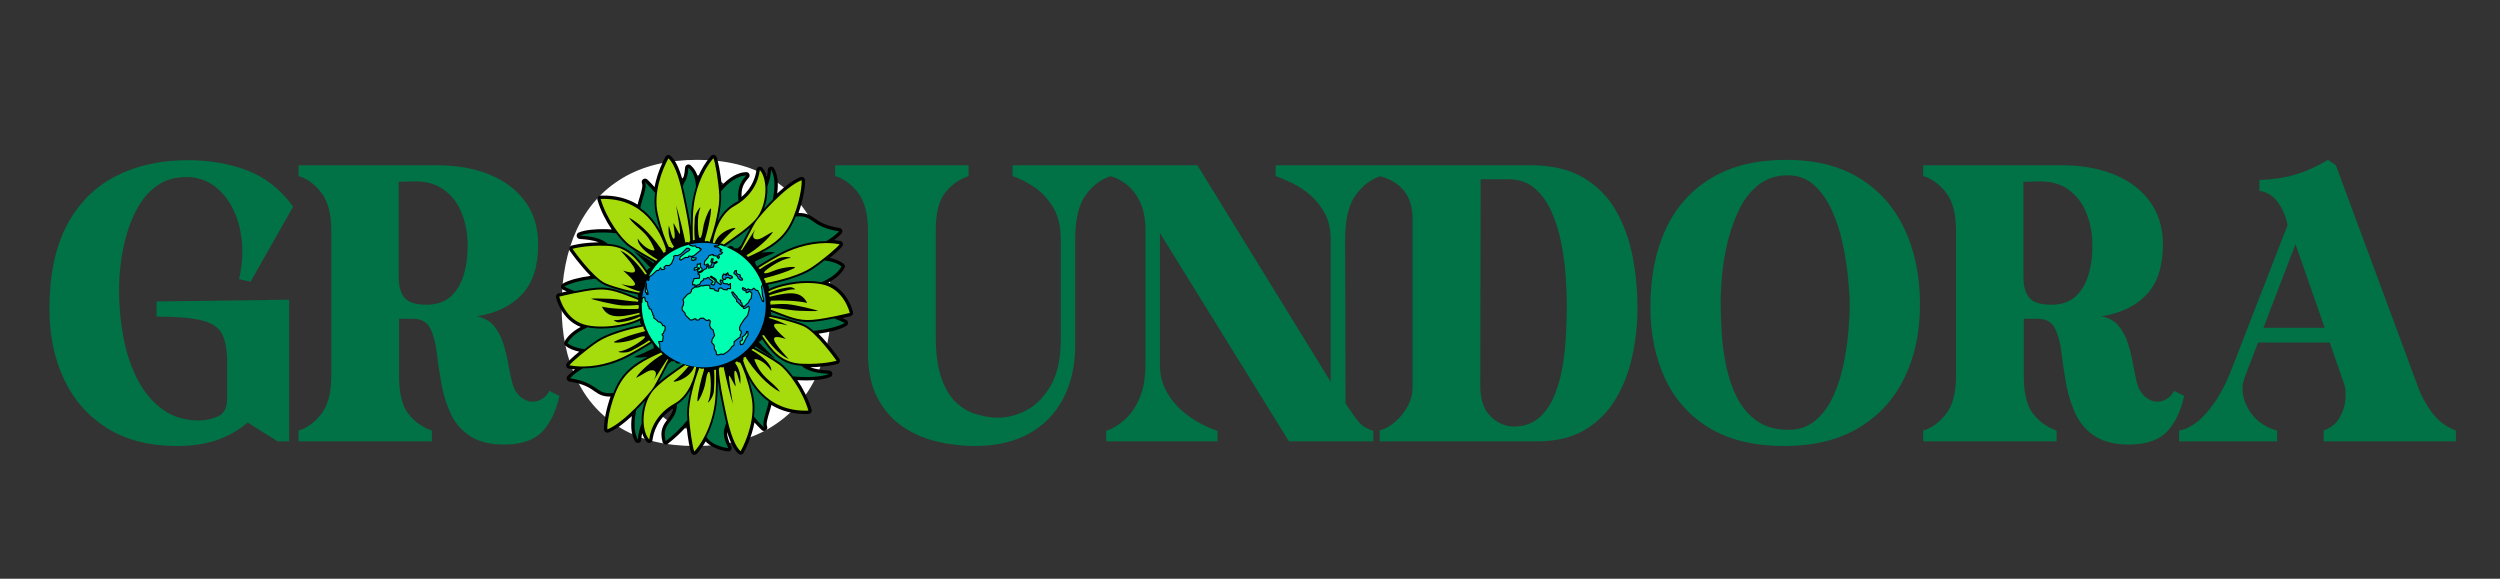 <svg xmlns="http://www.w3.org/2000/svg" xmlns:xlink="http://www.w3.org/1999/xlink" width="1080" zoomAndPan="magnify" viewBox="0 0 810 187.5" height="250" preserveAspectRatio="xMidYMid meet" version="1.0"><rect x="0" y="0" width="810" height="187.5" fill="#333333" stroke="none"/><defs><g/><clipPath id="df328e8167"><path d="M 180.027 50.137 L 276.523 50.137 L 276.523 147.379 L 180.027 147.379 Z M 180.027 50.137 " clip-rule="nonzero"/></clipPath></defs><g fill="#007246" fill-opacity="1"><g transform="translate(13.221, 142.991)"><g><path d="M 2.797 -42.859 C 2.797 -53.836 4.68 -62.891 8.453 -70.016 C 12.234 -77.141 17.488 -82.43 24.219 -85.891 C 30.957 -89.359 38.766 -91.094 47.641 -91.094 C 54.578 -91.094 60.984 -89.984 66.859 -87.766 C 72.734 -85.547 77.695 -81.633 81.75 -76.031 L 67.969 -51.734 L 64.234 -52.547 C 65.242 -56.91 65.535 -61.098 65.109 -65.109 C 64.68 -69.117 63.648 -72.68 62.016 -75.797 C 60.379 -78.91 58.238 -81.359 55.594 -83.141 C 52.945 -84.93 49.91 -85.75 46.484 -85.594 C 43.129 -85.52 40.223 -84.625 37.766 -82.906 C 35.316 -81.195 33.297 -78.977 31.703 -76.25 C 30.109 -73.531 28.844 -70.57 27.906 -67.375 C 26.977 -64.188 26.316 -60.992 25.922 -57.797 C 25.535 -54.609 25.344 -51.734 25.344 -49.172 C 25.344 -43.797 25.828 -38.578 26.797 -33.516 C 27.773 -28.453 29.312 -23.914 31.406 -19.906 C 33.508 -15.895 36.195 -12.703 39.469 -10.328 C 42.738 -7.953 46.672 -6.766 51.266 -6.766 C 53.441 -6.766 55.504 -7.211 57.453 -8.109 C 59.398 -9.004 60.375 -10.895 60.375 -13.781 L 60.375 -25.688 C 60.375 -29.656 59.828 -32.691 58.734 -34.797 C 57.648 -36.898 55.473 -38.359 52.203 -39.172 C 48.93 -39.992 44.023 -40.406 37.484 -40.406 L 37.484 -45.312 L 80.469 -45.891 L 80.469 0 L 76.719 0 L 67.031 -6.078 C 64.156 -3.66 60.883 -1.789 57.219 -0.469 C 53.562 0.852 49.203 1.516 44.141 1.516 C 35.191 1.516 27.641 -0.41 21.484 -4.266 C 15.336 -8.117 10.688 -13.391 7.531 -20.078 C 4.375 -26.773 2.797 -34.367 2.797 -42.859 Z M 2.797 -42.859 "/></g></g></g><g fill="#007246" fill-opacity="1"><g transform="translate(95.544, 142.991)"><g><path d="M 1.172 -85.953 L 1.172 -89.453 L 45.781 -89.453 C 52.477 -89.453 58.297 -88.422 63.234 -86.359 C 68.18 -84.297 72.016 -81.359 74.734 -77.547 C 77.461 -73.734 78.828 -69.141 78.828 -63.766 C 78.828 -56.68 77.055 -51.27 73.516 -47.531 C 69.973 -43.789 65.086 -41.453 58.859 -40.516 C 61.273 -40.055 63.145 -39.023 64.469 -37.422 C 65.789 -35.828 66.801 -33.941 67.5 -31.766 C 68.195 -29.586 68.738 -27.367 69.125 -25.109 C 69.52 -22.848 69.953 -20.785 70.422 -18.922 C 70.961 -16.973 71.852 -15.473 73.094 -14.422 C 74.344 -13.367 75.629 -12.844 76.953 -12.844 C 78.047 -12.844 79.078 -13.133 80.047 -13.719 C 81.023 -14.301 81.828 -15.176 82.453 -16.344 L 85.719 -14.719 C 84.625 -9.812 82.812 -5.992 80.281 -3.266 C 77.75 -0.547 73.836 0.891 68.547 1.047 C 63.797 1.129 60 0.297 57.156 -1.453 C 54.32 -3.211 52.18 -5.551 50.734 -8.469 C 49.297 -11.383 48.242 -14.594 47.578 -18.094 C 46.922 -21.602 46.398 -25.07 46.016 -28.5 C 45.617 -31.844 44.895 -34.547 43.844 -36.609 C 42.801 -38.672 40.914 -39.703 38.188 -39.703 L 33.75 -39.703 L 33.75 -21.25 C 33.75 -15.645 34.738 -11.555 36.719 -8.984 C 38.707 -6.422 41.258 -4.594 44.375 -3.5 L 44.375 0 L 1.172 0 L 1.172 -3.5 C 3.891 -4.281 6.336 -6.051 8.516 -8.812 C 10.703 -11.582 11.797 -15.727 11.797 -21.25 L 11.797 -68.203 C 11.797 -73.723 10.703 -77.863 8.516 -80.625 C 6.336 -83.395 3.891 -85.172 1.172 -85.953 Z M 33.641 -53.25 C 33.641 -50.133 34.316 -47.836 35.672 -46.359 C 37.035 -44.879 39.586 -44.18 43.328 -44.266 C 46.516 -44.422 49.039 -45.43 50.906 -47.297 C 52.781 -49.16 54.125 -51.648 54.938 -54.766 C 55.758 -57.879 56.094 -61.305 55.938 -65.047 C 55.781 -68.473 55.055 -71.664 53.766 -74.625 C 52.484 -77.582 50.539 -79.957 47.938 -81.75 C 45.332 -83.539 42.004 -84.359 37.953 -84.203 L 33.641 -84.078 Z M 33.641 -53.25 "/></g></g></g><g fill="#ffffff" fill-opacity="1"><g transform="translate(178.577, 142.991)"><g><path d="M 46.719 1.516 C 37.133 1.516 29.129 -0.391 22.703 -4.203 C 16.285 -8.016 11.461 -13.328 8.234 -20.141 C 5.004 -26.953 3.391 -34.797 3.391 -43.672 C 3.391 -53.254 5.039 -61.602 8.344 -68.719 C 11.656 -75.844 16.582 -81.367 23.125 -85.297 C 29.664 -89.234 37.758 -91.203 47.406 -91.203 C 56.832 -91.203 64.754 -89.219 71.172 -85.25 C 77.598 -81.281 82.461 -75.77 85.766 -68.719 C 89.078 -61.676 90.734 -53.523 90.734 -44.266 C 90.734 -35.461 89.078 -27.613 85.766 -20.719 C 82.461 -13.832 77.539 -8.406 71 -4.438 C 64.457 -0.469 56.363 1.516 46.719 1.516 Z M 47.875 -86.188 C 44.301 -86.188 41.227 -85.211 38.656 -83.266 C 36.082 -81.316 34 -78.766 32.406 -75.609 C 30.812 -72.461 29.547 -69.039 28.609 -65.344 C 27.672 -61.645 27.023 -58.004 26.672 -54.422 C 26.328 -50.836 26.156 -47.68 26.156 -44.953 C 26.156 -41.992 26.27 -38.688 26.5 -35.031 C 26.738 -31.375 27.242 -27.711 28.016 -24.047 C 28.797 -20.391 29.984 -17.023 31.578 -13.953 C 33.18 -10.879 35.328 -8.406 38.016 -6.531 C 40.703 -4.664 44.066 -3.734 48.109 -3.734 C 51.535 -3.734 54.414 -4.707 56.75 -6.656 C 59.094 -8.602 61.004 -11.148 62.484 -14.297 C 63.961 -17.453 65.086 -20.836 65.859 -24.453 C 66.641 -28.078 67.188 -31.625 67.5 -35.094 C 67.812 -38.562 67.969 -41.539 67.969 -44.031 C 67.969 -46.438 67.789 -49.43 67.438 -53.016 C 67.094 -56.598 66.508 -60.297 65.688 -64.109 C 64.875 -67.922 63.707 -71.5 62.188 -74.844 C 60.664 -78.195 58.738 -80.926 56.406 -83.031 C 54.07 -85.133 51.227 -86.188 47.875 -86.188 Z M 47.875 -86.188 "/></g></g></g><g fill="#007246" fill-opacity="1"><g transform="translate(269.191, 142.991)"><g><path d="M 1.406 -89.453 L 44.609 -89.453 L 44.609 -85.953 C 41.492 -84.859 38.941 -83.023 36.953 -80.453 C 34.973 -77.891 33.984 -73.805 33.984 -68.203 L 33.984 -34.094 C 33.984 -28.645 34.566 -24.207 35.734 -20.781 C 36.898 -17.363 38.438 -14.719 40.344 -12.844 C 42.25 -10.977 44.289 -9.691 46.469 -8.984 C 48.656 -8.285 50.723 -7.859 52.672 -7.703 C 56.254 -7.473 59.695 -8.191 63 -9.859 C 66.312 -11.535 69.055 -14.258 71.234 -18.031 C 73.41 -21.812 74.5 -26.781 74.5 -32.938 L 74.5 -65.391 C 74.5 -69.754 73.625 -73.316 71.875 -76.078 C 70.125 -78.848 68.039 -81.008 65.625 -82.562 C 63.219 -84.125 60.961 -85.254 58.859 -85.953 L 58.859 -89.453 L 90.734 -89.453 L 90.734 -85.953 C 87.547 -84.941 84.82 -82.879 82.562 -79.766 C 80.301 -76.648 79.172 -71.859 79.172 -65.391 L 79.172 -31.188 C 79.172 -24.562 77.883 -18.797 75.312 -13.891 C 72.75 -8.992 69.051 -5.203 64.219 -2.516 C 59.395 0.172 53.52 1.516 46.594 1.516 C 42.625 1.516 38.613 1.047 34.562 0.109 C 30.52 -0.816 26.801 -2.41 23.406 -4.672 C 20.02 -6.93 17.273 -10.023 15.172 -13.953 C 13.078 -17.891 12.031 -22.852 12.031 -28.844 L 12.031 -68.203 C 12.031 -73.723 10.938 -77.863 8.75 -80.625 C 6.57 -83.395 4.125 -85.172 1.406 -85.953 Z M 1.406 -89.453 "/></g></g></g><g fill="#007246" fill-opacity="1"><g transform="translate(358.17, 142.991)"><g><path d="M 0.234 0 L 0.234 -3.391 C 2.336 -4.086 4.359 -5.312 6.297 -7.062 C 8.242 -8.812 9.844 -11.164 11.094 -14.125 C 12.344 -17.082 12.969 -20.703 12.969 -24.984 L 12.969 -68.203 C 12.969 -71.941 12.398 -75.016 11.266 -77.422 C 10.141 -79.836 8.703 -81.742 6.953 -83.141 C 5.203 -84.547 3.391 -85.484 1.516 -85.953 L 1.516 -89.453 L 29.781 -89.453 L 72.984 -19.266 L 72.984 -65.391 C 72.984 -68.66 72.359 -71.461 71.109 -73.797 C 69.867 -76.141 68.297 -78.129 66.391 -79.766 C 64.484 -81.398 62.516 -82.703 60.484 -83.672 C 58.461 -84.648 56.676 -85.41 55.125 -85.953 L 55.125 -89.453 L 89.219 -89.453 L 89.219 -85.953 C 86.031 -84.941 83.305 -82.879 81.047 -79.766 C 78.785 -76.648 77.656 -71.859 77.656 -65.391 L 77.781 -12.266 C 79.645 -9.461 81.102 -7.438 82.156 -6.188 C 83.207 -4.945 84.742 -4.016 86.766 -3.391 L 86.766 0 L 59.438 0 L 17.641 -67.5 L 17.641 -24.984 C 17.641 -21.723 18.301 -18.863 19.625 -16.406 C 20.945 -13.957 22.598 -11.852 24.578 -10.094 C 26.566 -8.344 28.609 -6.922 30.703 -5.828 C 32.805 -4.742 34.676 -3.93 36.312 -3.391 L 36.312 0 Z M 0.234 0 "/></g></g></g><g fill="#007246" fill-opacity="1"><g transform="translate(445.865, 142.991)"><g><path d="M 1.172 0 L 1.172 -3.5 C 3.035 -4.051 4.766 -5.047 6.359 -6.484 C 7.961 -7.922 9.27 -9.594 10.281 -11.5 C 11.289 -13.406 11.797 -15.332 11.797 -17.281 L 11.797 -72.172 C 11.797 -79.41 8.254 -84.004 1.172 -85.953 L 1.172 -89.453 L 49.984 -89.453 C 56.836 -89.453 62.5 -88.145 66.969 -85.531 C 71.445 -82.926 74.969 -79.426 77.531 -75.031 C 80.102 -70.633 81.938 -65.691 83.031 -60.203 C 84.125 -54.711 84.672 -49.047 84.672 -43.203 C 84.672 -37.992 84.125 -32.836 83.031 -27.734 C 81.938 -22.641 80.145 -17.988 77.656 -13.781 C 75.164 -9.57 71.836 -6.223 67.672 -3.734 C 63.504 -1.242 58.348 0 52.203 0 Z M 33.859 -84.906 L 33.75 -17.984 C 33.75 -13.547 34.875 -10.234 37.125 -8.047 C 39.383 -5.867 41.957 -4.781 44.844 -4.781 C 48.188 -4.863 50.926 -5.895 53.062 -7.875 C 55.207 -9.863 56.883 -12.453 58.094 -15.641 C 59.301 -18.836 60.156 -22.227 60.656 -25.812 C 61.164 -29.395 61.477 -32.859 61.594 -36.203 C 61.719 -39.547 61.781 -42.391 61.781 -44.734 C 61.781 -47.141 61.66 -50.055 61.422 -53.484 C 61.191 -56.91 60.723 -60.453 60.016 -64.109 C 59.316 -67.773 58.266 -71.18 56.859 -74.328 C 55.461 -77.484 53.633 -80.035 51.375 -81.984 C 49.125 -83.93 46.285 -84.906 42.859 -84.906 Z M 33.859 -84.906 "/></g></g></g><g fill="#007246" fill-opacity="1"><g transform="translate(531.34, 142.991)"><g><path d="M 46.719 1.516 C 37.133 1.516 29.129 -0.391 22.703 -4.203 C 16.285 -8.016 11.461 -13.328 8.234 -20.141 C 5.004 -26.953 3.391 -34.797 3.391 -43.672 C 3.391 -53.254 5.039 -61.602 8.344 -68.719 C 11.656 -75.844 16.582 -81.367 23.125 -85.297 C 29.664 -89.234 37.758 -91.203 47.406 -91.203 C 56.832 -91.203 64.754 -89.219 71.172 -85.25 C 77.598 -81.281 82.461 -75.77 85.766 -68.719 C 89.078 -61.676 90.734 -53.523 90.734 -44.266 C 90.734 -35.461 89.078 -27.613 85.766 -20.719 C 82.461 -13.832 77.539 -8.406 71 -4.438 C 64.457 -0.469 56.363 1.516 46.719 1.516 Z M 47.875 -86.188 C 44.301 -86.188 41.227 -85.211 38.656 -83.266 C 36.082 -81.316 34 -78.766 32.406 -75.609 C 30.812 -72.461 29.547 -69.039 28.609 -65.344 C 27.672 -61.645 27.023 -58.004 26.672 -54.422 C 26.328 -50.836 26.156 -47.68 26.156 -44.953 C 26.156 -41.992 26.27 -38.688 26.5 -35.031 C 26.738 -31.375 27.242 -27.711 28.016 -24.047 C 28.797 -20.391 29.984 -17.023 31.578 -13.953 C 33.18 -10.879 35.328 -8.406 38.016 -6.531 C 40.703 -4.664 44.066 -3.734 48.109 -3.734 C 51.535 -3.734 54.414 -4.707 56.75 -6.656 C 59.094 -8.602 61.004 -11.148 62.484 -14.297 C 63.961 -17.453 65.086 -20.836 65.859 -24.453 C 66.641 -28.078 67.188 -31.625 67.5 -35.094 C 67.812 -38.562 67.969 -41.539 67.969 -44.031 C 67.969 -46.438 67.789 -49.43 67.438 -53.016 C 67.094 -56.598 66.508 -60.297 65.688 -64.109 C 64.875 -67.922 63.707 -71.5 62.188 -74.844 C 60.664 -78.195 58.738 -80.926 56.406 -83.031 C 54.07 -85.133 51.227 -86.188 47.875 -86.188 Z M 47.875 -86.188 "/></g></g></g><g fill="#007246" fill-opacity="1"><g transform="translate(621.954, 142.991)"><g><path d="M 1.172 -85.953 L 1.172 -89.453 L 45.781 -89.453 C 52.477 -89.453 58.297 -88.422 63.234 -86.359 C 68.18 -84.297 72.016 -81.359 74.734 -77.547 C 77.461 -73.734 78.828 -69.141 78.828 -63.766 C 78.828 -56.68 77.055 -51.27 73.516 -47.531 C 69.973 -43.789 65.086 -41.453 58.859 -40.516 C 61.273 -40.055 63.145 -39.023 64.469 -37.422 C 65.789 -35.828 66.801 -33.941 67.5 -31.766 C 68.195 -29.586 68.738 -27.367 69.125 -25.109 C 69.52 -22.848 69.953 -20.785 70.422 -18.922 C 70.961 -16.973 71.852 -15.473 73.094 -14.422 C 74.344 -13.367 75.629 -12.844 76.953 -12.844 C 78.047 -12.844 79.078 -13.133 80.047 -13.719 C 81.023 -14.301 81.828 -15.176 82.453 -16.344 L 85.719 -14.719 C 84.625 -9.812 82.812 -5.992 80.281 -3.266 C 77.75 -0.547 73.836 0.891 68.547 1.047 C 63.797 1.129 60 0.297 57.156 -1.453 C 54.32 -3.211 52.18 -5.551 50.734 -8.469 C 49.297 -11.383 48.242 -14.594 47.578 -18.094 C 46.922 -21.602 46.398 -25.07 46.016 -28.5 C 45.617 -31.844 44.895 -34.547 43.844 -36.609 C 42.801 -38.672 40.914 -39.703 38.188 -39.703 L 33.75 -39.703 L 33.75 -21.25 C 33.75 -15.645 34.738 -11.555 36.719 -8.984 C 38.707 -6.422 41.258 -4.594 44.375 -3.5 L 44.375 0 L 1.172 0 L 1.172 -3.5 C 3.891 -4.281 6.336 -6.051 8.516 -8.812 C 10.703 -11.582 11.797 -15.727 11.797 -21.25 L 11.797 -68.203 C 11.797 -73.723 10.703 -77.863 8.516 -80.625 C 6.336 -83.395 3.891 -85.172 1.172 -85.953 Z M 33.641 -53.25 C 33.641 -50.133 34.316 -47.836 35.672 -46.359 C 37.035 -44.879 39.586 -44.18 43.328 -44.266 C 46.516 -44.422 49.039 -45.43 50.906 -47.297 C 52.781 -49.16 54.125 -51.648 54.938 -54.766 C 55.758 -57.879 56.094 -61.305 55.938 -65.047 C 55.781 -68.473 55.055 -71.664 53.766 -74.625 C 52.484 -77.582 50.539 -79.957 47.938 -81.75 C 45.332 -83.539 42.004 -84.359 37.953 -84.203 L 33.641 -84.078 Z M 33.641 -53.25 "/></g></g></g><g fill="#007246" fill-opacity="1"><g transform="translate(704.978, 142.991)"><g><path d="M 32.812 0 L 1.047 0 L 1.047 -3.5 C 4.242 -4.051 7.336 -6.113 10.328 -9.688 C 13.328 -13.27 15.844 -17.672 17.875 -22.891 L 36.203 -70.062 C 35.66 -72.789 34.629 -75.223 33.109 -77.359 C 31.586 -79.504 29.582 -80.77 27.094 -81.156 L 27.094 -84.672 C 31.531 -84.828 35.461 -85.426 38.891 -86.469 C 42.316 -87.52 45.781 -89.098 49.281 -91.203 L 51.844 -89.453 L 78.594 -17.281 C 79.445 -14.863 80.883 -12.254 82.906 -9.453 C 84.938 -6.648 87.547 -4.664 90.734 -3.5 L 90.734 0 L 47.875 0 L 47.875 -3.5 C 50.219 -4.352 51.93 -5.711 53.016 -7.578 C 54.109 -9.453 54.75 -11.422 54.938 -13.484 C 55.133 -15.547 55 -17.238 54.531 -18.562 L 49.859 -32 L 26.625 -32 L 22.312 -20.781 C 21.445 -18.531 21.363 -16.195 22.062 -13.781 C 22.77 -11.363 24.055 -9.219 25.922 -7.344 C 27.797 -5.477 30.094 -4.195 32.812 -3.5 Z M 28.375 -36.781 L 48.234 -36.781 L 38.766 -63.875 Z M 28.375 -36.781 "/></g></g></g><g clip-path="url(#df328e8167)"><path fill="#000000" d="M 276.375 101.152 C 276.301 100.832 274.672 93.934 268.367 91.57 C 270.863 90.227 272.621 88.637 273.602 86.828 C 273.855 86.359 273.73 85.773 273.309 85.449 C 272.18 84.578 270.688 83.945 268.863 83.559 C 270.895 81.891 272.582 80.332 272.957 79.684 C 273.137 79.379 273.152 79.008 273.008 78.688 C 272.863 78.367 272.57 78.137 272.223 78.074 C 271.574 77.953 270.91 77.859 270.23 77.789 C 271.227 77.074 272.035 76.363 272.652 75.664 C 272.914 75.367 272.992 74.949 272.859 74.578 C 272.727 74.207 272.402 73.934 272.012 73.875 C 267.344 73.137 265.492 71.844 264.004 70.805 C 262.684 69.883 261.434 69.008 258.973 69.008 C 258.887 69.008 258.801 69.012 258.711 69.012 C 260.164 64.934 260.938 60.582 260.824 58.336 C 260.809 57.988 260.625 57.672 260.336 57.484 C 260.047 57.293 259.688 57.254 259.363 57.375 C 257.07 58.246 254.344 60.348 251.809 62.684 C 252.277 59.195 251.93 56.445 250.766 54.5 C 250.523 54.09 250.043 53.891 249.578 54.008 C 249.117 54.121 248.785 54.527 248.762 55.004 C 248.73 55.695 248.629 56.414 248.48 57.137 C 248.133 56.066 247.648 55.117 247.012 54.375 C 246.734 54.051 246.289 53.922 245.883 54.043 C 245.477 54.168 245.176 54.52 245.121 54.941 C 244.844 57.094 243.828 60.758 240.266 63.82 C 240.188 61.352 240.566 59.793 242.586 57.578 C 242.879 57.258 242.953 56.793 242.773 56.395 C 242.594 56 242.195 55.754 241.762 55.762 C 239.215 55.828 236.453 57.344 233.867 60.07 C 233.438 56.129 232.629 51.688 232.086 50.723 C 231.914 50.414 231.605 50.211 231.254 50.176 C 230.906 50.141 230.562 50.277 230.332 50.547 C 228.465 52.707 227.109 55.102 226.125 57.406 C 225.32 54.602 223.723 53.52 223.637 53.461 C 223.316 53.25 222.91 53.227 222.566 53.398 C 222.227 53.566 222 53.906 221.969 54.289 C 221.789 56.742 221.445 57.52 221.094 58.113 C 219.957 54.191 218.703 51.715 217.246 50.477 C 217 50.266 216.672 50.176 216.355 50.234 C 216.035 50.297 215.762 50.496 215.602 50.777 C 215.02 51.844 212.996 55.773 212.074 60.613 C 211.414 59.863 210.637 59.051 209.75 58.176 C 209.383 57.816 208.812 57.766 208.387 58.055 C 207.961 58.348 207.801 58.898 208 59.375 C 208.367 60.234 207.789 62.137 207.281 63.812 C 207.035 64.629 206.781 65.465 206.59 66.285 C 203.156 64.188 199.129 63.207 194.57 63.375 C 194.238 63.387 193.93 63.555 193.734 63.824 C 193.539 64.094 193.48 64.441 193.574 64.762 C 194.578 68.227 196.332 71.59 198.195 74.344 C 197.246 74.281 196.27 74.246 195.301 74.246 C 193.336 74.246 189.707 74.391 187.488 75.348 C 187.031 75.547 186.77 76.035 186.852 76.527 C 186.938 77.02 187.344 77.391 187.844 77.426 C 190.039 77.578 192.164 77.793 193.988 78.52 C 188.586 78.594 185.312 79.539 185.172 79.582 C 184.836 79.68 184.57 79.934 184.457 80.262 C 184.34 80.594 184.391 80.961 184.594 81.246 C 184.781 81.516 187.938 85.996 191.332 89.383 C 188.035 89.828 184.277 90.684 182.262 91.949 C 181.934 92.156 181.742 92.523 181.758 92.914 C 181.773 93.305 181.996 93.652 182.34 93.832 C 182.578 93.953 183.016 94.16 183.617 94.422 C 182.102 94.766 181.055 95.027 180.941 95.055 C 180.375 95.199 180.023 95.773 180.152 96.348 C 180.227 96.668 181.855 103.562 188.16 105.926 C 185.664 107.273 183.906 108.863 182.926 110.672 C 182.672 111.141 182.797 111.723 183.219 112.051 C 184.348 112.918 185.84 113.551 187.664 113.938 C 185.633 115.609 183.945 117.164 183.57 117.812 C 183.391 118.117 183.375 118.488 183.52 118.809 C 183.664 119.129 183.957 119.359 184.305 119.426 C 184.953 119.547 185.617 119.641 186.297 119.707 C 185.301 120.426 184.492 121.137 183.875 121.836 C 183.613 122.133 183.535 122.547 183.668 122.922 C 183.801 123.293 184.125 123.562 184.516 123.625 C 189.184 124.359 191.035 125.652 192.523 126.695 C 193.844 127.617 195.09 128.488 197.555 128.488 C 197.641 128.488 197.727 128.488 197.816 128.484 C 196.363 132.566 195.594 136.914 195.703 139.164 C 195.723 139.508 195.902 139.824 196.191 140.016 C 196.367 140.133 196.574 140.191 196.781 140.191 C 196.91 140.191 197.039 140.168 197.164 140.121 C 199.457 139.25 202.184 137.148 204.719 134.816 C 204.25 138.305 204.598 141.051 205.762 142.996 C 205.957 143.328 206.312 143.523 206.688 143.523 C 206.773 143.523 206.863 143.512 206.949 143.492 C 207.41 143.375 207.742 142.969 207.766 142.492 C 207.801 141.801 207.898 141.086 208.047 140.359 C 208.395 141.434 208.879 142.379 209.516 143.121 C 209.727 143.367 210.027 143.5 210.336 143.5 C 210.438 143.5 210.543 143.484 210.645 143.453 C 211.055 143.332 211.352 142.98 211.406 142.555 C 211.727 140.07 213.035 135.559 218.121 132.297 C 217.863 133.801 217.117 134.777 216.332 135.797 C 215.051 137.461 213.598 139.348 214.668 143.223 C 214.766 143.574 215.027 143.852 215.371 143.965 C 215.48 144 215.598 144.02 215.711 144.02 C 215.945 144.02 216.18 143.941 216.371 143.789 C 218.648 142.016 220.68 140.113 222.438 138.117 C 222.828 141.883 223.523 145.898 224.023 146.816 C 224.191 147.125 224.5 147.332 224.848 147.371 C 224.891 147.375 224.93 147.379 224.973 147.379 C 225.277 147.379 225.57 147.25 225.777 147.016 C 226.902 145.746 227.848 144.395 228.645 143.023 C 231.16 145.801 235.664 146.242 235.871 146.258 C 235.902 146.262 235.934 146.262 235.969 146.262 C 236.32 146.262 236.656 146.09 236.855 145.793 C 237.078 145.473 237.109 145.055 236.938 144.703 C 235.848 142.469 235.531 141.102 235.605 139.965 C 236.699 143.555 237.898 145.848 239.281 147.023 C 239.477 147.191 239.727 147.281 239.98 147.281 C 240.043 147.281 240.109 147.273 240.176 147.262 C 240.492 147.203 240.77 147.004 240.926 146.719 C 241.508 145.656 243.531 141.727 244.453 136.883 C 245.113 137.633 245.891 138.449 246.777 139.32 C 246.984 139.527 247.258 139.633 247.531 139.633 C 247.742 139.633 247.957 139.57 248.141 139.441 C 248.566 139.152 248.727 138.598 248.527 138.121 C 248.16 137.262 248.738 135.363 249.246 133.688 C 249.492 132.871 249.746 132.035 249.938 131.211 C 253.121 133.156 256.812 134.141 260.969 134.141 C 261.293 134.141 261.625 134.137 261.957 134.125 C 262.289 134.109 262.598 133.945 262.793 133.676 C 262.988 133.402 263.047 133.059 262.953 132.738 C 261.949 129.27 260.195 125.91 258.332 123.156 C 259.281 123.219 260.262 123.254 261.227 123.254 C 263.191 123.254 266.82 123.109 269.039 122.148 C 269.496 121.953 269.758 121.465 269.676 120.973 C 269.59 120.48 269.184 120.105 268.684 120.07 C 266.488 119.918 264.363 119.703 262.539 118.98 C 267.941 118.902 271.215 117.961 271.355 117.918 C 271.691 117.82 271.957 117.566 272.07 117.234 C 272.188 116.906 272.137 116.539 271.938 116.254 C 271.746 115.98 268.59 111.504 265.195 108.117 C 268.492 107.668 272.25 106.812 274.266 105.551 C 274.594 105.344 274.789 104.973 274.77 104.586 C 274.754 104.195 274.531 103.844 274.188 103.668 C 273.949 103.543 273.512 103.34 272.914 103.074 C 274.426 102.734 275.473 102.469 275.586 102.441 C 276.152 102.297 276.504 101.727 276.375 101.152 Z M 276.375 101.152 " fill-opacity="1" fill-rule="nonzero"/></g><path fill="#007246" d="M 232.496 71.809 C 233.25 68.703 233.75 65.582 233.645 63.312 C 233.629 62.906 233.602 62.484 233.566 62.043 C 236.078 58.984 239.062 56.914 241.789 56.848 C 239.129 59.77 239.031 61.875 239.254 65.113 C 235.859 66.781 233.824 69.246 232.496 71.809 Z M 196.008 92.402 C 195.059 91.996 194.004 91.23 192.934 90.281 C 189.109 90.676 184.82 91.625 182.836 92.867 C 183.266 93.09 184.484 93.641 186.188 94.332 C 188.496 93.863 191.18 93.395 193.363 93.223 C 193.828 93.184 194.293 93.168 194.742 93.168 C 198.234 93.168 200.977 94.238 205.129 95.859 C 205.738 96.098 206.363 96.344 207.027 96.598 C 206.785 96.375 206.633 96.055 206.633 95.699 C 206.633 95.598 206.645 95.5 206.668 95.406 C 204.5 94.965 199.336 93.836 196.008 92.402 Z M 223.047 54.367 C 222.699 59.043 221.711 58.344 221.238 60.414 C 221.535 61.613 221.828 62.918 222.109 64.336 C 222.23 64.945 222.359 65.57 222.488 66.203 C 222.965 68.535 223.477 71.055 223.836 73.641 C 223.836 71.371 223.906 68.863 224.137 66.84 C 224.289 65.488 224.656 63.164 225.5 60.492 C 225.371 55.891 223.047 54.367 223.047 54.367 Z M 244.758 85.277 C 244.758 85.371 244.746 85.461 244.727 85.551 C 244.996 85.75 245.176 86.059 245.211 86.406 C 247.242 85.121 251.699 82.383 255.074 80.891 C 257.414 79.855 262.168 78.121 267.73 78.121 C 267.738 78.121 267.746 78.121 267.754 78.121 C 269.387 77.141 270.855 76.066 271.844 74.945 C 262.211 73.426 263.852 69.562 257.805 70.152 C 257.141 71.816 256.355 73.383 255.473 74.684 C 253.277 77.914 250.309 80.004 246.684 81.879 C 248.684 81.605 250.398 81.602 251.133 81.797 C 248.926 82.672 246.648 83.676 244.617 84.699 C 244.707 84.871 244.758 85.066 244.758 85.277 Z M 260.52 105.094 C 261.469 105.504 262.523 106.27 263.594 107.219 C 267.418 106.82 271.707 105.875 273.691 104.629 C 273.262 104.406 272.043 103.859 270.34 103.164 C 268.031 103.633 265.348 104.105 263.164 104.277 C 262.695 104.312 262.234 104.332 261.785 104.332 C 258.293 104.332 255.551 103.262 251.398 101.637 C 250.789 101.398 250.164 101.156 249.5 100.902 C 249.742 101.125 249.895 101.445 249.895 101.801 C 249.895 101.902 249.883 102 249.859 102.094 C 252.027 102.531 257.191 103.664 260.52 105.094 Z M 247.5 67.684 C 248.355 66.734 249.332 65.703 250.371 64.672 C 251.062 61.391 251.344 57.57 249.84 55.059 C 249.754 56.82 249.316 58.652 248.605 60.391 C 248.645 61.02 248.648 61.672 248.609 62.344 C 248.504 64.223 248.117 66.059 247.5 67.684 Z M 262.934 87.414 C 259.875 89.402 253.684 91.328 248.645 92.27 C 248.961 92.488 249.168 92.855 249.168 93.273 C 249.168 93.402 249.148 93.531 249.109 93.648 C 251.461 92.441 256.465 91.055 261.656 91.055 C 263.234 91.055 264.754 91.184 266.168 91.438 C 269.062 90.172 271.461 88.508 272.652 86.309 C 271.305 85.27 269.387 84.648 267.133 84.367 C 265.723 85.477 264.234 86.566 262.934 87.414 Z M 211.77 112.223 C 211.77 112.129 211.781 112.035 211.801 111.949 C 211.531 111.746 211.352 111.441 211.316 111.09 C 209.281 112.375 204.828 115.113 201.453 116.609 C 199.113 117.645 194.359 119.379 188.797 119.379 L 188.793 119.379 C 188.789 119.379 188.781 119.379 188.773 119.379 C 187.141 120.355 185.672 121.43 184.684 122.555 C 194.316 124.074 192.672 127.938 198.723 127.344 C 199.387 125.684 200.168 124.113 201.055 122.816 C 203.25 119.586 206.219 117.492 209.844 115.617 C 207.844 115.891 206.129 115.898 205.395 115.703 C 207.602 114.828 209.879 113.82 211.91 112.797 C 211.82 112.625 211.77 112.43 211.77 112.223 Z M 219.297 131.07 C 219.336 136.836 214.012 136.785 215.711 142.934 C 218.293 140.918 220.707 138.617 222.738 136.086 C 222.688 135.43 222.652 134.797 222.633 134.207 C 222.562 132.031 223.059 129.082 223.797 126.117 C 222.594 128.281 221.066 129.969 219.297 131.07 Z M 236.723 78.438 C 236.074 78.891 235.414 79.352 234.836 79.773 C 234.867 79.883 234.887 80 234.887 80.121 C 234.887 80.227 234.871 80.324 234.848 80.422 C 234.973 80.379 235.105 80.352 235.246 80.352 C 235.387 80.352 235.52 80.379 235.648 80.422 C 235.836 79.992 236.262 79.691 236.762 79.691 C 237.297 79.691 237.75 80.039 237.914 80.523 C 238.066 80.457 238.23 80.418 238.406 80.418 C 238.582 80.418 238.75 80.457 238.902 80.523 C 239.273 80.223 239.668 79.883 240.078 79.516 C 240.992 77.719 242.223 75.32 243.152 73.594 C 241.148 75.348 238.703 77.055 236.723 78.438 Z M 235.289 137.086 C 234.988 135.887 234.699 134.578 234.418 133.164 C 234.297 132.551 234.168 131.93 234.039 131.297 C 233.516 128.734 232.949 125.949 232.59 123.094 C 232.574 125.586 232.48 128.512 232.188 130.809 C 231.926 132.875 231.137 137.207 228.887 141.574 C 230.902 144.723 235.965 145.18 235.965 145.18 C 233.953 141.051 234.355 139.477 235.289 137.086 Z M 244.586 125.727 C 243.801 124.699 243.125 123.637 242.547 122.598 C 243.082 124.281 243.59 126.172 244.035 128.164 C 244.551 130.461 244.562 132.797 244.293 135.008 C 245.09 136.023 246.176 137.211 247.531 138.547 C 246.727 136.652 248.578 133.047 249.062 130.09 C 247.406 128.91 245.906 127.453 244.586 125.727 Z M 246.879 109.82 C 246.73 110.316 246.273 110.68 245.734 110.688 C 247.41 112.555 249.43 114.484 251.172 116.18 C 249.281 115.184 247.199 114.055 244.785 112.223 C 244.746 112.367 244.684 112.496 244.602 112.613 C 246.84 113.875 250.625 116.035 252.773 117.566 C 253.918 118.379 255.414 119.93 256.926 121.945 C 260.914 122.375 266.141 122.223 268.609 121.152 C 265.207 120.918 261.996 120.523 259.582 118.48 C 253.266 118.156 250.02 114.465 246.879 109.82 Z M 209.027 129.816 C 208.172 130.762 207.195 131.793 206.156 132.828 C 205.465 136.109 205.184 139.926 206.688 142.441 C 206.773 140.676 207.211 138.848 207.918 137.105 C 207.883 136.48 207.879 135.824 207.918 135.152 C 208.023 133.277 208.41 131.441 209.027 129.816 Z M 221.691 117.723 C 221.66 117.613 221.641 117.496 221.641 117.379 C 221.641 117.273 221.656 117.172 221.68 117.078 C 221.555 117.121 221.422 117.145 221.281 117.145 C 221.141 117.145 221.004 117.121 220.879 117.078 C 220.691 117.508 220.266 117.809 219.766 117.809 C 219.23 117.809 218.777 117.457 218.613 116.977 C 218.461 117.043 218.297 117.078 218.121 117.078 C 217.945 117.078 217.777 117.043 217.625 116.973 C 217.254 117.277 216.859 117.617 216.449 117.98 C 215.535 119.777 214.305 122.18 213.375 123.906 C 215.379 122.152 217.824 120.441 219.801 119.059 C 220.453 118.605 221.113 118.145 221.691 117.723 Z M 193.594 110.086 C 196.652 108.098 202.844 106.168 207.883 105.23 C 207.566 105.012 207.359 104.641 207.359 104.227 C 207.359 104.094 207.379 103.969 207.418 103.852 C 205.066 105.059 200.062 106.445 194.871 106.445 C 193.293 106.445 191.773 106.316 190.359 106.062 C 187.465 107.328 185.066 108.992 183.875 111.191 C 185.223 112.227 187.141 112.852 189.395 113.129 C 190.805 112.02 192.293 110.93 193.594 110.086 Z M 199.602 75.555 C 195.613 75.121 190.387 75.277 187.918 76.344 C 191.32 76.582 194.531 76.977 196.945 79.02 C 203.262 79.344 206.504 83.031 209.648 87.68 C 209.797 87.184 210.254 86.82 210.793 86.812 C 209.117 84.941 207.098 83.016 205.355 81.32 C 206.98 82.32 209.371 83.348 211.742 85.273 C 211.781 85.133 211.844 85 211.926 84.883 C 209.688 83.625 205.902 81.465 203.754 79.934 C 202.609 79.117 201.113 77.566 199.602 75.555 Z M 212.488 69.332 C 211.977 67.039 211.965 64.699 212.234 62.492 C 211.438 61.473 210.352 60.285 208.996 58.953 C 209.797 60.848 207.949 64.453 207.465 67.41 C 209.121 68.586 210.621 70.047 211.941 71.77 C 212.727 72.801 213.402 73.859 213.977 74.902 C 213.445 73.215 212.938 71.324 212.488 69.332 Z M 212.488 69.332 " fill-opacity="1" fill-rule="nonzero"/><path fill="#a6db0c" d="M 213.105 69.195 C 211.605 62.504 214.527 54.988 216.551 51.305 C 219.02 53.406 220.594 59.949 221.492 64.457 C 222.32 68.621 223.402 73.293 223.625 78.004 C 223.461 78.164 223.34 78.371 223.289 78.605 C 223.113 78.508 222.91 78.449 222.695 78.449 C 222.48 78.449 222.277 78.508 222.098 78.609 C 222.09 78.598 222.078 78.594 222.07 78.586 C 221.289 74.754 219.91 69.203 219.059 66.598 C 219.531 69.398 220.43 74.57 220.336 75.66 C 220.242 76.75 217.926 70.961 218.207 72.719 C 218.492 74.473 218.871 77.273 218.352 77.367 C 217.832 77.465 217.359 75.281 216.695 73.051 C 216.332 76.035 217.137 78.238 218.41 79.977 C 218.148 80.066 217.922 80.246 217.777 80.484 C 217.555 80.211 217.215 80.035 216.836 80.035 C 216.797 80.035 216.758 80.039 216.719 80.043 C 215.625 78.059 214.238 74.25 213.105 69.195 Z M 204.121 79.418 C 206.309 80.98 210.312 83.254 212.453 84.457 C 212.598 84.398 212.754 84.367 212.922 84.367 C 212.934 84.367 212.949 84.367 212.965 84.367 C 212.957 84.312 212.953 84.258 212.953 84.199 C 212.953 84.152 212.957 84.109 212.961 84.062 C 208.887 81.719 206.473 79.188 206.629 77.32 C 208.992 80.879 211.969 81.496 212.109 80.977 C 209.699 74.711 206.297 74.188 203.793 70.535 C 207.93 72.574 212.473 77.762 215.051 81.98 C 215.195 81.781 215.418 81.648 215.676 81.625 C 215.641 81.508 215.621 81.387 215.621 81.258 C 215.621 81.055 215.668 80.863 215.758 80.695 C 214.023 75.117 208.766 63.938 194.609 64.457 C 196.48 70.922 201.273 77.391 204.121 79.418 Z M 196.258 91.824 C 199.617 93.27 204.996 94.426 207 94.828 C 207.133 94.695 207.297 94.594 207.477 94.535 C 207.473 94.52 207.469 94.504 207.465 94.488 C 205.859 94.082 203.867 93.332 201.285 92.078 C 207.906 93.691 206.344 91.652 201.902 87.668 C 208.141 89.707 206.016 86.672 201.004 81.164 C 203.973 82.469 206.918 85.848 209.035 88.949 C 209.211 88.852 209.414 88.793 209.629 88.793 L 209.633 88.793 C 206.238 83.688 203.129 79.918 196.781 79.645 C 189.816 79.344 185.477 80.621 185.477 80.621 C 185.477 80.621 192.062 90.02 196.258 91.824 Z M 231.16 78.77 C 231.285 78.727 231.422 78.699 231.559 78.699 C 231.562 78.699 231.57 78.699 231.574 78.699 C 233.137 74.375 239.469 73.203 238.078 74.16 C 237.078 74.852 234.918 77 233.332 78.945 C 233.438 78.918 233.551 78.898 233.668 78.898 C 233.992 78.898 234.285 79.027 234.504 79.234 C 237.582 77.008 243.199 73.426 245.445 70.27 C 248.438 66.059 248.965 58.316 246.191 55.082 C 245.668 59.141 243.348 63.727 237.957 66.734 C 233.25 69.359 231.453 75.422 230.973 78.469 C 231.051 78.559 231.113 78.66 231.16 78.77 Z M 263.113 103.645 C 267.906 103.27 275.32 101.391 275.32 101.391 C 275.32 101.391 273.523 93.422 266.109 92.07 C 259.055 90.781 251.254 93.035 248.902 94.488 C 249.027 94.609 249.105 94.773 249.121 94.953 C 252.25 93.453 255.152 93.117 256.016 93.062 C 256.965 93 258.254 93.996 257.172 93.77 C 256.27 93.578 251.848 94.883 249.246 95.664 C 249.312 95.773 249.348 95.898 249.348 96.035 C 249.348 96.082 249.344 96.129 249.336 96.172 C 256.855 94.223 259.754 94.688 261.527 98.16 C 258.758 97.445 253.203 97.238 249.746 97.418 C 249.738 97.641 249.637 97.84 249.477 97.973 C 249.574 98.098 249.633 98.254 249.633 98.426 C 249.633 98.52 249.613 98.609 249.582 98.695 C 251.035 98.57 253.375 98.418 255.051 98.539 C 257.648 98.727 265.258 100.578 264.977 100.723 C 264.691 100.863 260.957 100.77 258.547 100.676 C 256.523 100.594 253.5 99.945 249.785 99.742 C 249.797 99.793 249.801 99.848 249.801 99.902 C 249.801 100.047 249.762 100.184 249.688 100.297 C 255.477 102.52 258.547 104.004 263.113 103.645 Z M 245.73 86.828 C 245.926 86.926 246.09 87.074 246.207 87.254 C 248.457 85.648 250.977 84.355 252.105 83.773 C 253.75 82.93 256.688 83.352 256.059 83.598 C 252.98 83.914 248.328 87.219 247.695 88.023 C 247.066 88.832 248.465 88.691 250.949 87.637 C 253.434 86.586 258.297 86.129 257.492 86.797 C 254.793 88.176 251.008 89.305 247.715 90.133 C 247.652 90.254 247.574 90.359 247.477 90.453 C 247.82 90.668 248.051 91.051 248.051 91.488 C 248.051 91.574 248.039 91.656 248.023 91.734 C 252.977 90.859 259.453 88.922 262.59 86.883 C 266.41 84.402 271.5 80.039 272.027 79.141 C 266.035 78.012 259.746 79.516 255.328 81.469 C 252.113 82.891 247.828 85.508 245.73 86.828 Z M 190.418 105.43 C 197.473 106.719 205.273 104.465 207.625 103.012 C 207.5 102.891 207.422 102.727 207.406 102.543 C 204.277 104.043 201.371 104.383 200.512 104.438 C 199.562 104.496 198.273 103.5 199.355 103.73 C 200.254 103.922 204.68 102.613 207.277 101.836 C 207.215 101.727 207.18 101.598 207.18 101.461 C 207.18 101.414 207.184 101.371 207.191 101.328 C 199.672 103.277 196.773 102.809 195 99.34 C 197.77 100.055 203.324 100.262 206.781 100.082 C 206.789 99.859 206.891 99.66 207.051 99.527 C 206.953 99.402 206.895 99.246 206.895 99.074 C 206.895 98.98 206.914 98.887 206.945 98.805 C 205.492 98.93 203.152 99.082 201.477 98.961 C 198.875 98.77 191.266 96.918 191.551 96.777 C 191.836 96.633 195.57 96.73 197.98 96.824 C 200.004 96.902 203.027 97.551 206.742 97.758 C 206.73 97.707 206.727 97.652 206.727 97.598 C 206.727 97.449 206.766 97.316 206.84 97.203 C 201.051 94.98 197.98 93.492 193.414 93.852 C 188.621 94.227 181.207 96.105 181.207 96.105 C 181.207 96.105 183.004 104.074 190.418 105.43 Z M 239.98 81.105 C 240.113 81.051 240.262 81.02 240.418 81.016 C 242.242 78.113 244.898 73.965 244.746 74.301 C 242.855 77.578 245.02 78.129 246.91 77.059 C 248.801 75.988 250.723 74.746 250.348 75.266 C 249.18 77.156 245.414 80.625 241.832 82.73 C 242.031 82.859 242.195 83.051 242.289 83.273 C 247.867 80.758 252.07 78.566 254.953 74.328 C 258.172 69.59 259.895 61.398 259.746 58.391 C 254.203 60.496 245.816 70.344 244.77 71.996 C 243.965 73.27 241.207 78.68 239.98 81.105 Z M 210.797 110.672 C 210.602 110.574 210.438 110.426 210.32 110.242 C 208.07 111.852 205.551 113.145 204.422 113.723 C 202.777 114.566 199.84 114.145 200.469 113.898 C 203.547 113.582 208.199 110.281 208.832 109.473 C 209.461 108.664 208.059 108.805 205.578 109.859 C 203.094 110.914 198.23 111.371 199.035 110.703 C 201.734 109.324 205.52 108.195 208.812 107.363 C 208.875 107.246 208.953 107.137 209.051 107.047 C 208.707 106.828 208.477 106.445 208.477 106.012 C 208.477 105.926 208.488 105.844 208.504 105.766 C 203.551 106.641 197.074 108.578 193.938 110.617 C 190.117 113.098 185.027 117.457 184.5 118.359 C 190.492 119.488 196.781 117.984 201.199 116.027 C 204.414 114.605 208.699 111.988 210.797 110.672 Z M 252.406 118.078 C 250.219 116.52 246.215 114.246 244.074 113.039 C 243.93 113.102 243.773 113.133 243.605 113.133 C 243.59 113.133 243.578 113.133 243.562 113.133 C 243.57 113.188 243.574 113.242 243.574 113.297 C 243.574 113.344 243.57 113.391 243.566 113.438 C 247.637 115.777 250.055 118.312 249.898 120.176 C 247.535 116.617 244.559 116 244.414 116.523 C 246.828 122.789 250.23 123.309 252.734 126.965 C 248.598 124.926 244.055 119.734 241.477 115.52 C 241.332 115.715 241.105 115.852 240.852 115.875 C 240.887 115.988 240.906 116.113 240.906 116.238 C 240.906 116.441 240.859 116.633 240.77 116.805 C 242.504 122.379 247.762 133.562 261.918 133.039 C 260.047 126.574 255.254 120.109 252.406 118.078 Z M 260.27 105.676 C 256.91 104.23 251.531 103.074 249.527 102.672 C 249.395 102.801 249.23 102.902 249.051 102.961 C 249.055 102.977 249.059 102.996 249.062 103.012 C 250.668 103.418 252.66 104.168 255.238 105.418 C 248.621 103.805 250.184 105.848 254.625 109.832 C 248.387 107.793 250.512 110.828 255.523 116.332 C 252.555 115.031 249.609 111.652 247.492 108.551 C 247.316 108.648 247.113 108.707 246.898 108.707 L 246.895 108.703 C 250.285 113.809 253.398 117.582 259.746 117.855 C 266.707 118.156 271.051 116.879 271.051 116.879 C 271.051 116.879 264.465 107.48 260.27 105.676 Z M 239.809 117.457 C 239.77 117.461 239.73 117.461 239.691 117.461 C 239.312 117.461 238.973 117.289 238.75 117.016 C 238.605 117.25 238.379 117.43 238.117 117.523 C 239.391 119.258 240.195 121.461 239.832 124.449 C 239.168 122.219 238.695 120.035 238.176 120.129 C 237.656 120.227 238.035 123.023 238.32 124.781 C 238.602 126.535 236.285 120.746 236.191 121.84 C 236.098 122.93 236.996 128.102 237.469 130.902 C 236.617 128.297 235.238 122.746 234.457 118.914 C 234.449 118.906 234.438 118.898 234.43 118.891 C 234.25 118.992 234.047 119.047 233.832 119.047 C 233.617 119.047 233.414 118.992 233.238 118.895 C 233.188 119.125 233.066 119.332 232.902 119.496 C 233.125 124.207 234.207 128.879 235.035 133.039 C 235.934 137.551 237.508 144.09 239.977 146.195 C 242 142.512 244.922 134.996 243.422 128.305 C 242.289 123.25 240.902 119.438 239.809 117.457 Z M 216.547 116.391 C 216.414 116.449 216.266 116.48 216.109 116.484 C 214.285 119.387 211.629 123.531 211.781 123.199 C 213.672 119.922 211.508 119.371 209.617 120.441 C 207.727 121.508 205.801 122.75 206.18 122.234 C 207.348 120.344 211.113 116.875 214.695 114.77 C 214.492 114.637 214.332 114.449 214.238 114.223 C 208.66 116.738 204.457 118.93 201.574 123.172 C 198.355 127.906 196.633 136.102 196.781 139.109 C 202.324 137.004 210.707 127.156 211.758 125.5 C 212.562 124.23 215.32 118.82 216.547 116.391 Z M 225.367 118.73 C 225.242 118.773 225.105 118.797 224.965 118.797 C 224.961 118.797 224.957 118.797 224.953 118.797 C 223.391 123.125 217.059 124.297 218.445 123.336 C 219.445 122.648 221.609 120.5 223.195 118.551 C 223.086 118.582 222.977 118.602 222.859 118.602 C 222.535 118.602 222.242 118.473 222.023 118.266 C 218.945 120.492 213.328 124.074 211.082 127.23 C 208.086 131.441 207.562 139.184 210.336 142.414 C 210.859 138.355 213.18 133.77 218.57 130.762 C 223.277 128.137 225.074 122.074 225.555 119.027 C 225.477 118.938 225.414 118.84 225.367 118.73 Z M 225.109 77.73 C 224.859 74.969 225.016 72.133 225.09 70.863 C 225.191 69.012 227.035 66.676 226.93 67.348 C 225.648 70.176 226.145 75.875 226.52 76.828 C 226.898 77.781 227.48 76.496 227.828 73.812 C 228.176 71.129 230.234 66.68 230.402 67.715 C 230.227 70.754 229.289 74.605 228.344 77.875 C 228.414 77.988 228.469 78.113 228.5 78.242 C 228.859 78.055 229.301 78.047 229.676 78.27 C 229.75 78.312 229.816 78.363 229.875 78.414 C 231.621 73.68 233.219 67.09 233.051 63.34 C 232.84 58.777 231.66 52.164 231.148 51.254 C 227.156 55.879 225.277 62.09 224.73 66.906 C 224.332 70.41 224.422 75.445 224.5 77.93 C 224.684 77.809 224.891 77.742 225.109 77.73 Z M 231.363 119.902 C 231.574 122.668 231.379 125.5 231.293 126.77 C 231.164 128.621 229.285 130.93 229.402 130.262 C 230.723 127.453 230.305 121.746 229.941 120.789 C 229.574 119.828 228.973 121.105 228.59 123.785 C 228.207 126.465 226.09 130.883 225.934 129.848 C 226.152 126.812 227.141 122.973 228.133 119.715 C 228.062 119.602 228.012 119.477 227.98 119.348 C 227.621 119.531 227.176 119.527 226.801 119.305 C 226.73 119.262 226.664 119.211 226.605 119.152 C 224.801 123.863 223.109 130.434 223.23 134.188 C 223.379 138.75 224.469 145.379 224.969 146.297 C 229.023 141.727 230.984 135.539 231.598 130.73 C 232.043 127.234 232.02 122.195 231.977 119.715 C 231.789 119.832 231.578 119.895 231.363 119.902 Z M 231.363 119.902 " fill-opacity="1" fill-rule="nonzero"/><path fill="#00ffb0" d="M 225.281 83.973 L 224.961 83.949 L 224.945 83.949 C 224.879 83.949 224.816 83.988 224.785 84.047 L 224.73 84.152 L 224.332 84.152 L 224.258 83.637 L 224.383 83.527 L 224.656 83.684 C 224.68 83.699 224.707 83.707 224.734 83.707 L 225.34 83.734 Z M 242.074 107.578 L 242.074 107.887 C 242.074 107.961 242.035 108.023 241.969 108.055 L 241.809 108.125 L 241.688 108.434 C 241.676 108.461 241.66 108.484 241.637 108.504 L 240.68 109.324 L 240.746 110.137 C 240.75 110.207 240.719 110.273 240.66 110.309 L 239.961 110.727 L 240.066 111.449 L 240.578 111.352 L 241.035 110.594 L 241.531 109.5 C 241.535 109.492 241.539 109.484 241.543 109.477 L 242.188 108.492 L 242.148 107.582 Z M 221.973 83.254 L 222.855 83.223 L 223.008 82.895 C 223.039 82.824 223.113 82.781 223.191 82.789 L 224.145 82.883 L 224.805 82.645 L 226.957 80.859 L 226.953 80.785 L 226.773 80.848 C 226.727 80.863 226.672 80.855 226.629 80.832 C 226.586 80.809 226.555 80.766 226.539 80.719 L 226.473 80.441 L 225.605 80.355 C 225.543 80.352 225.488 80.309 225.461 80.254 L 225.281 79.867 L 224.445 79.926 C 224.414 79.926 224.395 79.922 224.375 79.914 L 223.48 79.617 C 223.449 79.605 223.422 79.59 223.402 79.566 L 223.152 79.285 C 220.34 79.988 217.656 81.336 215.387 83.176 L 214.73 83.734 C 212.98 85.285 211.527 87.105 210.402 89.152 L 210.402 89.449 L 211.012 89.074 L 211.789 88.355 L 212.617 87.559 C 212.641 87.535 212.676 87.516 212.715 87.512 L 213.301 87.422 L 213.852 86.652 C 213.887 86.605 213.941 86.578 214 86.578 C 214.07 86.582 214.125 86.617 214.156 86.668 L 214.457 87.191 L 215.051 87.086 L 215.172 86.992 L 214.949 86.703 C 214.891 86.629 214.902 86.52 214.973 86.457 L 215.668 85.855 C 215.703 85.828 215.746 85.812 215.785 85.812 L 216.781 85.875 L 217.426 85.258 L 217.809 84.391 L 218.176 83.496 L 218.035 83.098 C 218.004 83.008 218.047 82.91 218.133 82.871 L 218.727 82.605 C 218.75 82.594 218.773 82.59 218.801 82.59 L 218.816 82.59 L 219.527 82.652 L 219.945 82.441 L 220.484 82.188 L 221.656 81.043 L 222.383 80.312 C 222.418 80.281 222.461 80.262 222.512 80.262 L 223.074 80.262 C 223.109 80.262 223.148 80.273 223.18 80.293 L 223.641 80.629 C 223.719 80.684 223.738 80.789 223.691 80.871 L 223.426 81.301 C 223.41 81.328 223.383 81.352 223.355 81.367 L 222.441 81.859 L 220.609 83.312 L 220.375 83.93 L 220.594 84.082 L 221.887 83.281 C 221.91 83.266 221.941 83.254 221.973 83.254 Z M 226.66 87.297 L 226.363 87.355 L 226.195 87.855 L 226.355 87.93 L 226.656 87.809 L 227.227 87.547 L 227.328 87.176 L 226.848 86.695 C 226.816 86.664 226.797 86.621 226.797 86.574 L 226.758 85.648 L 226.605 85.758 C 226.574 85.781 226.539 85.793 226.504 85.793 L 226.105 85.773 L 226.004 86.613 C 225.992 86.684 225.945 86.742 225.879 86.766 L 225.121 87.004 L 225.109 87.32 L 225.781 87.164 L 226.016 86.73 C 226.039 86.691 226.078 86.66 226.121 86.645 L 226.449 86.543 C 226.539 86.516 226.645 86.57 226.672 86.664 L 226.797 87.066 C 226.812 87.117 226.809 87.168 226.781 87.215 C 226.754 87.258 226.711 87.289 226.66 87.297 Z M 209.309 94.617 L 209.516 94.656 C 209.59 94.672 209.648 94.734 209.66 94.812 L 209.711 95.219 L 209.766 95.223 L 209.75 94.996 L 209.617 94.328 L 209.312 93.59 C 209.305 93.57 209.301 93.551 209.301 93.531 L 209.234 91.918 L 209.164 91.863 C 209.156 91.891 209.145 91.922 209.133 91.953 C 209.16 91.98 209.176 92.02 209.18 92.062 Z M 214.711 105.691 C 214.629 105.691 214.559 105.637 214.535 105.559 L 214.445 105.219 L 213.832 104.543 L 213.281 104.48 C 213.238 104.477 213.199 104.457 213.168 104.426 L 212.59 103.812 L 211.68 103.133 C 211.629 103.098 211.598 103.031 211.605 102.969 L 211.664 102.402 L 211.355 102.121 C 211.316 102.086 211.297 102.039 211.297 101.988 L 211.297 101.512 L 210.973 100.895 C 210.965 100.887 210.961 100.871 210.957 100.859 L 210.816 100.344 L 210.301 100.227 C 210.227 100.211 210.168 100.148 210.16 100.07 L 210.098 99.484 L 209.844 99.254 C 209.809 99.227 209.789 99.188 209.781 99.145 L 209.625 97.973 L 209.074 97.77 C 209.016 97.746 208.969 97.695 208.957 97.633 L 208.746 96.512 L 208.488 96.527 L 208.211 97.031 L 208.145 98.027 C 208.141 98.09 208.102 98.148 208.043 98.176 L 207.93 98.23 C 207.922 98.445 207.918 98.656 207.918 98.859 C 207.918 104.168 209.957 109.172 213.668 112.973 L 213.539 111.402 L 213.355 111.246 C 213.316 111.215 213.297 111.168 213.293 111.121 L 213.258 110.707 C 213.25 110.609 213.324 110.52 213.422 110.512 L 214.516 110.422 L 214.691 108.961 L 214.445 108.715 C 214.41 108.68 214.391 108.633 214.391 108.586 L 214.391 108.203 C 214.391 108.133 214.434 108.07 214.496 108.039 L 214.801 107.902 L 214.984 107.223 C 214.992 107.191 215.012 107.16 215.039 107.137 L 215.262 106.941 L 215.352 106.039 L 215.129 105.691 Z M 247.254 97 L 247.23 97.496 L 247.188 97.484 L 246.184 95.102 L 245.668 94.031 C 245.641 93.969 245.574 93.93 245.508 93.93 L 245.16 93.93 L 244.316 93.211 C 244.246 93.152 244.137 93.156 244.07 93.223 L 243.574 93.723 L 243.008 93.723 L 242.5 93.434 C 242.441 93.402 242.371 93.402 242.316 93.438 L 241.836 93.73 L 241.625 93.449 C 241.605 93.426 241.582 93.406 241.555 93.395 L 240.73 93.012 C 240.688 92.992 240.637 92.992 240.59 93.008 C 240.547 93.023 240.512 93.059 240.492 93.102 L 240.352 93.414 C 240.332 93.465 240.332 93.52 240.355 93.57 L 240.562 93.984 C 240.582 94.023 240.613 94.051 240.652 94.07 L 241.531 94.445 L 241.613 94.871 C 241.633 94.965 241.727 95.031 241.824 95.012 L 242.344 94.91 C 242.371 94.902 242.402 94.891 242.426 94.867 L 242.793 94.551 L 243.422 95.051 L 243.203 96.617 L 242.695 97.125 C 242.676 97.145 242.664 97.164 242.656 97.188 L 242.395 97.875 L 241.074 99.105 L 240.648 98.867 L 240.559 98.195 C 240.551 98.145 240.523 98.098 240.477 98.07 L 240.172 97.871 L 240.113 97.371 C 240.105 97.32 240.082 97.277 240.039 97.246 L 239.508 96.848 L 239.09 96.395 L 238.93 95.98 C 238.922 95.957 238.906 95.934 238.891 95.918 L 238.281 95.305 L 237.633 94.48 C 237.59 94.43 237.523 94.402 237.461 94.414 L 237.047 94.484 C 236.996 94.492 236.949 94.523 236.922 94.57 C 236.895 94.613 236.891 94.668 236.906 94.719 L 237.078 95.238 C 237.082 95.246 237.086 95.258 237.09 95.27 L 237.469 95.957 C 237.477 95.969 237.48 95.98 237.492 95.988 L 238.48 97.148 L 238.48 97.703 C 238.48 97.773 238.523 97.84 238.586 97.867 L 238.863 97.992 L 240.25 99.449 C 240.27 99.473 240.297 99.488 240.328 99.5 L 240.656 99.602 L 240.684 99.926 C 240.688 100.016 240.758 100.086 240.848 100.094 L 241.297 100.129 L 241.309 100.129 C 241.344 100.129 241.375 100.121 241.402 100.102 L 242.477 99.457 L 242.543 99.535 L 242.574 100.105 L 242.375 100.973 L 242.043 102.141 L 240.898 103.492 C 240.891 103.5 240.887 103.504 240.883 103.512 L 239.852 105.102 C 239.844 105.109 239.84 105.117 239.836 105.129 L 239.457 106.027 C 239.449 106.051 239.441 106.078 239.445 106.105 L 239.477 106.969 C 239.48 107.02 239.504 107.07 239.547 107.102 L 239.965 107.434 L 239.992 107.977 L 239.754 108.305 C 239.734 108.332 239.723 108.363 239.719 108.395 L 239.656 109.078 L 238.996 109.582 L 237.758 110.551 C 237.715 110.582 237.691 110.633 237.688 110.688 L 237.656 111.707 L 236.863 112.309 C 236.84 112.328 236.82 112.355 236.809 112.383 L 236.617 112.832 L 235.629 113.793 L 234.312 114.617 L 233.477 114.555 L 233.465 114.555 C 233.441 114.555 233.418 114.559 233.395 114.566 L 232.793 114.824 L 232.293 114.723 L 232.234 113.961 C 232.23 113.93 232.219 113.902 232.203 113.875 L 231.645 113.02 L 231.578 111.891 C 231.578 111.852 231.562 111.812 231.535 111.785 L 230.766 110.883 L 230.918 110 L 231.309 109.375 L 231.688 108.789 C 231.719 108.742 231.727 108.688 231.711 108.637 L 231.402 107.645 L 231.23 106.855 C 231.223 106.809 231.195 106.77 231.16 106.746 L 230.508 106.289 L 230.105 105.449 L 230.34 104.055 C 230.348 103.996 230.328 103.934 230.285 103.895 L 229.801 103.445 C 229.738 103.383 229.633 103.383 229.566 103.438 L 229.262 103.684 L 228.734 103.52 L 228.039 102.953 C 228.008 102.926 227.965 102.914 227.918 102.91 L 226.887 102.945 C 226.836 102.949 226.789 102.969 226.758 103.008 L 226.328 103.5 L 225.711 103.5 L 225.617 103.238 C 225.59 103.168 225.523 103.117 225.445 103.117 L 225 103.117 C 224.965 103.117 224.934 103.129 224.906 103.145 L 224.422 103.438 L 223.789 103.523 L 222.238 102 L 222.113 101.363 C 222.105 101.332 222.09 101.301 222.066 101.273 L 221.246 100.418 L 221.16 99.707 L 221.543 99 C 221.555 98.98 221.562 98.961 221.566 98.938 L 221.703 97.934 C 221.707 97.91 221.703 97.887 221.699 97.863 L 221.484 97.059 L 222.871 95.504 L 223.734 95.105 C 223.766 95.09 223.793 95.066 223.809 95.035 L 224.152 94.484 C 224.168 94.461 224.176 94.434 224.18 94.406 L 224.238 93.898 L 225.195 93.188 L 226.031 93.188 C 226.047 93.188 226.066 93.184 226.082 93.18 L 226.668 93.004 C 226.68 93.004 226.688 93 226.695 92.992 L 227.199 92.742 L 227.801 92.805 C 227.828 92.809 227.852 92.805 227.875 92.797 L 228.402 92.633 L 229.668 92.602 L 229.812 92.766 L 229.844 93.461 C 229.848 93.551 229.914 93.621 230 93.633 L 231.277 93.793 L 231.441 94.152 C 231.465 94.199 231.504 94.234 231.555 94.25 L 232.688 94.594 C 232.738 94.609 232.789 94.602 232.832 94.578 C 232.879 94.551 232.906 94.508 232.918 94.457 L 233.102 93.574 L 233.602 93.473 L 234.367 93.953 C 234.391 93.969 234.414 93.977 234.441 93.98 L 235.574 94.117 C 235.672 94.129 235.758 94.062 235.777 93.969 L 235.82 93.703 L 236.699 93.703 C 236.746 93.703 236.793 93.684 236.828 93.648 C 236.859 93.613 236.879 93.566 236.879 93.52 L 236.844 91.828 C 236.844 91.758 236.801 91.691 236.738 91.664 C 236.672 91.637 236.598 91.648 236.547 91.695 L 236.086 92.102 L 235.793 91.805 C 235.762 91.773 235.715 91.754 235.656 91.754 L 235.098 91.785 L 234.469 91.645 L 234.238 90.863 C 234.242 90.867 234.246 90.875 234.254 90.879 C 234.277 90.891 234.305 90.898 234.336 90.898 C 234.367 90.898 234.398 90.891 234.426 90.871 L 234.664 90.734 L 235.102 90.668 C 235.176 90.66 235.234 90.609 235.25 90.539 L 235.352 90.172 L 236.129 90.152 L 236.363 90.41 C 236.395 90.441 236.438 90.465 236.484 90.469 L 236.777 90.488 L 236.789 90.488 C 236.863 90.488 236.934 90.441 236.957 90.375 L 237.027 90.195 L 237.309 90.195 C 237.359 90.195 237.406 90.176 237.441 90.141 C 237.473 90.102 237.492 90.055 237.488 90.004 L 237.465 89.621 C 237.461 89.559 237.43 89.504 237.375 89.473 L 236.633 89.043 C 236.609 89.031 236.578 89.023 236.551 89.02 L 236.219 89.004 L 235.945 88.277 C 235.922 88.215 235.867 88.172 235.801 88.16 C 235.73 88.152 235.668 88.184 235.629 88.234 L 235.445 88.496 L 235.199 88.547 C 235.133 88.562 235.082 88.609 235.062 88.672 C 235.055 88.695 235.055 88.715 235.055 88.738 C 235.043 88.734 235.031 88.73 235.016 88.727 L 234.758 88.684 L 234.398 88.594 C 234.352 88.582 234.301 88.59 234.262 88.617 C 234.219 88.645 234.191 88.688 234.18 88.734 L 234.109 89.078 L 234.004 89.129 C 233.949 89.16 233.91 89.215 233.906 89.281 L 233.859 90.117 C 233.855 90.191 233.898 90.262 233.965 90.293 L 234.121 90.363 L 234.152 90.719 C 234.137 90.703 234.117 90.695 234.094 90.688 L 233.441 90.516 C 233.391 90.5 233.336 90.512 233.293 90.539 C 233.25 90.57 233.223 90.613 233.215 90.668 L 233.148 91.184 C 233.141 91.23 233.152 91.273 233.176 91.312 L 233.504 91.789 L 233.438 91.973 L 233.191 91.824 L 232.355 91.145 L 232.266 90.656 C 232.258 90.621 232.242 90.59 232.215 90.562 L 231.77 90.113 C 231.758 90.105 231.746 90.094 231.734 90.086 L 230.461 89.293 C 230.391 89.246 230.289 89.262 230.23 89.328 L 229.992 89.605 C 229.957 89.645 229.941 89.695 229.949 89.746 C 229.953 89.797 229.98 89.844 230.023 89.871 L 231.422 90.844 L 231.555 91.184 L 231.438 91.629 L 231.195 92.168 L 230.617 92.004 L 230.617 91.879 L 230.988 91.719 C 231.043 91.695 231.086 91.645 231.094 91.586 L 231.164 91.207 C 231.176 91.137 231.148 91.07 231.094 91.027 L 230.055 90.254 L 229.797 89.836 C 229.766 89.781 229.707 89.75 229.645 89.75 L 229.23 89.75 C 229.188 89.75 229.148 89.766 229.117 89.793 L 228.715 90.133 L 227.918 90.164 C 227.832 90.168 227.758 90.23 227.746 90.316 L 227.691 90.684 L 227.039 91.09 C 227.008 91.105 226.984 91.133 226.969 91.164 L 226.562 92.02 L 225.75 92.207 C 225.684 92.223 225.633 92.273 225.617 92.34 L 225.574 92.504 L 225.371 92.547 L 225.352 92.234 C 225.348 92.184 225.324 92.137 225.289 92.105 C 225.254 92.078 225.215 92.062 225.172 92.062 L 224.594 92.117 L 224.594 91.438 L 224.801 91.141 C 224.816 91.121 224.824 91.105 224.828 91.082 L 225.004 90.445 L 226.629 90.316 C 226.719 90.312 226.789 90.238 226.797 90.148 L 226.867 89.078 C 226.871 89 226.82 88.922 226.746 88.895 L 226.375 88.762 L 226.363 88.613 L 226.629 88.59 C 226.652 88.59 226.676 88.582 226.695 88.574 L 227.555 88.16 C 227.574 88.148 227.59 88.137 227.605 88.125 L 228.266 87.457 L 228.992 87.16 C 229.051 87.137 229.094 87.078 229.102 87.012 L 229.16 86.391 L 229.191 86.379 L 229.371 86.945 C 229.398 87.035 229.492 87.086 229.582 87.066 L 231.199 86.688 C 231.266 86.672 231.32 86.617 231.336 86.547 L 231.523 85.664 L 232.414 85.184 C 232.484 85.148 232.52 85.07 232.508 84.992 L 232.438 84.613 C 232.426 84.555 232.391 84.504 232.336 84.48 C 232.285 84.457 232.219 84.457 232.172 84.488 L 231.477 84.887 L 231.121 84.949 L 231.098 84.52 L 231.23 83.887 C 231.242 83.836 231.23 83.781 231.199 83.742 C 231.168 83.699 231.121 83.672 231.07 83.668 L 230.621 83.637 L 230.605 83.633 C 230.527 83.633 230.461 83.684 230.438 83.762 L 230.125 84.762 C 230.109 84.824 230.121 84.887 230.16 84.934 L 230.469 85.301 L 230.156 86.059 L 229.676 85.949 L 229.652 85.598 C 229.645 85.52 229.586 85.449 229.508 85.434 L 229.164 85.367 C 229.109 85.355 229.055 85.367 229.012 85.402 L 228.672 85.688 L 228.395 85.613 L 228.477 84.754 L 229.539 83.555 C 229.547 83.543 229.555 83.531 229.562 83.52 L 229.871 82.934 L 230.887 82.672 L 230.875 82.797 C 230.867 82.895 230.938 82.98 231.035 82.992 L 232.258 83.137 L 232.203 83.25 C 232.168 83.316 232.18 83.395 232.227 83.449 L 232.637 83.934 C 232.672 83.973 232.723 83.996 232.785 83.996 C 232.844 83.992 232.895 83.961 232.926 83.914 L 233.27 83.398 C 233.309 83.34 233.309 83.27 233.277 83.207 L 233.031 82.77 L 233.227 82.555 L 233.516 82.578 L 233.531 82.578 C 233.578 82.578 233.621 82.562 233.656 82.531 L 234.277 81.941 C 234.32 81.902 234.34 81.844 234.332 81.785 C 234.32 81.723 234.281 81.676 234.23 81.648 L 233.562 81.328 L 233.523 81.25 L 233.949 81.16 C 234.02 81.145 234.074 81.09 234.09 81.02 C 234.102 80.945 234.074 80.875 234.012 80.832 L 232.707 79.934 C 232.68 79.918 232.648 79.906 232.617 79.902 L 231.723 79.844 L 231.719 79.84 L 232.957 79.781 C 233.016 79.777 233.07 79.746 233.102 79.695 C 233.133 79.645 233.137 79.582 233.113 79.527 L 233.02 79.324 C 239.48 80.996 244.676 85.754 246.93 92.074 L 246.547 92.895 C 246.531 92.93 246.527 92.969 246.535 93.008 L 246.703 93.855 L 246.875 95.82 C 246.879 95.832 246.879 95.844 246.883 95.859 Z M 240.754 90.727 L 240.734 90.32 C 240.73 90.27 240.707 90.227 240.668 90.191 L 239.969 89.598 L 240.004 89.574 C 240.062 89.531 240.094 89.453 240.074 89.383 L 239.984 89.02 C 239.969 88.957 239.922 88.91 239.859 88.891 L 238.996 88.637 L 238.793 88.344 L 238.773 88.098 L 238.816 87.656 C 238.824 87.602 238.801 87.547 238.762 87.508 C 238.723 87.469 238.668 87.453 238.613 87.461 L 238.141 87.527 C 238.07 87.539 238.016 87.586 237.992 87.648 L 237.883 87.984 L 237.723 88.066 C 237.656 88.098 237.617 88.172 237.625 88.246 L 237.668 88.699 C 237.676 88.77 237.727 88.828 237.793 88.852 L 238.023 88.93 L 238.859 89.746 L 238.98 90.199 C 238.992 90.234 239.012 90.266 239.043 90.289 L 239.785 90.902 C 239.816 90.926 239.859 90.941 239.898 90.941 L 240.582 90.918 C 240.629 90.918 240.676 90.895 240.707 90.859 C 240.742 90.824 240.758 90.777 240.754 90.727 Z M 240.754 90.727 " fill-opacity="1" fill-rule="nonzero"/><path fill="#0088d3" d="M 238.016 88.547 L 237.996 88.332 L 238.109 88.277 C 238.152 88.254 238.184 88.215 238.199 88.172 L 238.301 87.871 L 238.434 87.852 L 238.414 88.074 C 238.414 88.086 238.41 88.094 238.414 88.105 L 238.434 88.422 C 238.438 88.453 238.449 88.484 238.469 88.512 L 238.738 88.898 C 238.762 88.93 238.797 88.957 238.836 88.969 L 239.66 89.211 L 239.695 89.352 L 239.57 89.438 C 239.523 89.469 239.496 89.52 239.492 89.578 C 239.492 89.633 239.516 89.688 239.559 89.723 L 240.375 90.418 L 240.387 90.562 L 239.961 90.578 L 239.316 90.047 L 239.195 89.605 C 239.188 89.574 239.168 89.547 239.145 89.523 L 238.246 88.641 C 238.227 88.621 238.203 88.605 238.176 88.598 Z M 248.102 98.859 C 248.102 109.984 239.09 119.031 228.008 119.031 C 222.816 119.031 217.887 117.043 214.125 113.43 L 214.027 112.984 L 213.891 111.301 C 213.887 111.25 213.867 111.207 213.828 111.176 L 213.645 111.02 L 213.633 110.859 L 214.691 110.77 C 214.777 110.762 214.844 110.695 214.855 110.609 L 215.062 108.918 C 215.066 108.863 215.051 108.809 215.008 108.766 L 214.754 108.508 L 214.754 108.32 L 215.027 108.195 C 215.074 108.176 215.109 108.133 215.125 108.078 L 215.316 107.371 L 215.551 107.168 C 215.586 107.137 215.609 107.094 215.613 107.047 L 215.715 106.012 C 215.719 105.973 215.711 105.93 215.688 105.895 L 215.379 105.41 C 215.344 105.359 215.289 105.328 215.227 105.328 L 214.848 105.328 L 214.781 105.082 C 214.773 105.055 214.758 105.027 214.738 105.008 L 214.051 104.246 C 214.023 104.215 213.98 104.195 213.938 104.191 L 213.387 104.129 L 212.844 103.555 C 212.836 103.547 212.828 103.539 212.82 103.535 L 211.977 102.902 L 212.035 102.352 C 212.039 102.293 212.02 102.234 211.977 102.199 L 211.656 101.906 L 211.656 101.469 C 211.656 101.438 211.648 101.41 211.637 101.383 L 211.301 100.75 L 211.133 100.141 C 211.117 100.078 211.062 100.027 211 100.012 L 210.504 99.902 L 210.449 99.375 C 210.445 99.332 210.426 99.289 210.391 99.258 L 210.133 99.027 L 209.969 97.816 C 209.961 97.75 209.914 97.691 209.852 97.672 L 209.293 97.465 L 209.07 96.285 C 209.055 96.199 208.98 96.137 208.895 96.137 L 208.367 96.172 C 208.305 96.18 208.25 96.211 208.223 96.266 L 208.047 96.586 C 208.191 95.289 208.461 94.012 208.855 92.77 L 208.957 94.773 C 208.961 94.855 209.02 94.926 209.102 94.941 L 209.316 94.984 L 209.371 95.41 C 209.379 95.492 209.449 95.559 209.535 95.566 L 209.945 95.602 L 209.961 95.602 C 210.008 95.602 210.055 95.582 210.09 95.551 C 210.125 95.512 210.145 95.461 210.141 95.406 L 210.105 94.957 C 210.105 94.949 210.105 94.945 210.105 94.938 L 209.965 94.246 C 209.965 94.234 209.961 94.223 209.957 94.215 L 209.66 93.48 L 209.59 91.82 C 209.59 91.77 209.566 91.719 209.523 91.688 L 209.301 91.508 C 209.426 91.184 209.562 90.859 209.707 90.543 L 209.656 90.688 C 209.625 90.781 209.668 90.879 209.758 90.918 L 210.09 91.051 C 210.141 91.07 210.195 91.066 210.242 91.043 C 210.289 91.016 210.32 90.973 210.332 90.922 L 210.582 89.766 L 211.211 89.375 C 211.223 89.367 211.23 89.359 211.238 89.352 L 212.035 88.617 L 212.824 87.859 L 213.43 87.77 C 213.477 87.762 213.52 87.734 213.547 87.695 L 213.98 87.09 L 214.207 87.48 C 214.242 87.547 214.316 87.582 214.395 87.57 L 215.156 87.438 C 215.184 87.43 215.211 87.418 215.234 87.398 L 215.535 87.168 C 215.613 87.105 215.625 86.992 215.566 86.914 L 215.34 86.617 L 215.848 86.18 L 216.848 86.242 C 216.895 86.242 216.938 86.223 216.973 86.191 L 217.699 85.492 C 217.719 85.477 217.73 85.457 217.742 85.438 L 218.141 84.535 L 218.535 83.57 C 218.555 83.527 218.555 83.48 218.539 83.438 L 218.43 83.133 L 218.832 82.953 L 219.547 83.016 L 219.562 83.016 C 219.59 83.016 219.617 83.008 219.645 82.996 L 220.102 82.766 L 220.668 82.5 C 220.684 82.492 220.699 82.48 220.715 82.465 L 221.91 81.301 L 222.586 80.621 L 223.016 80.621 L 223.297 80.824 L 223.145 81.07 L 222.258 81.547 C 222.25 81.551 222.242 81.555 222.234 81.562 L 220.344 83.059 C 220.32 83.078 220.301 83.105 220.289 83.137 L 219.988 83.934 C 219.961 84.012 219.988 84.102 220.055 84.148 L 220.488 84.445 C 220.543 84.488 220.625 84.488 220.684 84.453 L 222.035 83.613 L 222.98 83.582 C 223.047 83.578 223.109 83.539 223.137 83.477 L 223.281 83.16 L 224.148 83.246 C 224.152 83.25 224.152 83.246 224.156 83.246 L 223.949 83.43 C 223.902 83.473 223.879 83.531 223.887 83.594 L 224 84.359 C 224.012 84.445 224.09 84.512 224.18 84.512 L 224.844 84.512 C 224.91 84.512 224.973 84.477 225.004 84.414 L 225.051 84.316 L 225.41 84.344 L 225.426 84.348 C 225.512 84.348 225.582 84.289 225.602 84.207 L 225.738 83.602 C 225.75 83.547 225.738 83.492 225.707 83.449 C 225.672 83.406 225.625 83.383 225.57 83.379 L 224.797 83.348 L 224.457 83.152 L 224.957 82.973 C 224.977 82.965 224.992 82.953 225.008 82.941 L 227.262 81.078 C 227.309 81.043 227.332 80.984 227.328 80.926 L 227.293 80.527 C 227.289 80.469 227.258 80.422 227.211 80.391 C 227.168 80.359 227.109 80.352 227.055 80.367 L 226.844 80.441 L 226.793 80.23 C 226.773 80.156 226.711 80.102 226.633 80.094 L 225.742 80.004 L 225.555 79.598 C 225.523 79.535 225.461 79.496 225.379 79.496 L 224.453 79.559 L 223.641 79.285 L 223.551 79.188 C 226.504 78.512 229.645 78.523 232.598 79.219 C 232.594 79.242 232.602 79.27 232.613 79.293 L 232.672 79.43 L 231.426 79.488 C 231.363 79.488 231.309 79.523 231.277 79.578 C 231.246 79.629 231.246 79.695 231.273 79.75 L 231.445 80.094 C 231.473 80.152 231.531 80.191 231.594 80.195 L 232.543 80.258 L 233.461 80.891 L 233.223 80.941 C 233.168 80.953 233.121 80.988 233.094 81.039 C 233.07 81.09 233.07 81.148 233.098 81.199 L 233.27 81.547 C 233.285 81.582 233.316 81.609 233.352 81.629 L 233.836 81.859 L 233.469 82.211 L 233.172 82.184 L 233.156 82.184 C 233.105 82.184 233.055 82.203 233.02 82.242 L 232.676 82.621 C 232.625 82.68 232.613 82.762 232.652 82.832 L 232.676 82.871 C 232.645 82.836 232.602 82.809 232.555 82.805 L 231.25 82.652 L 231.27 82.449 C 231.273 82.391 231.25 82.332 231.207 82.293 C 231.164 82.258 231.102 82.242 231.043 82.258 L 229.703 82.602 C 229.652 82.613 229.613 82.648 229.59 82.691 L 229.258 83.324 L 228.168 84.559 C 228.141 84.586 228.125 84.621 228.121 84.66 L 228.02 85.73 C 228.012 85.82 228.066 85.898 228.152 85.922 L 228.668 86.062 C 228.727 86.078 228.785 86.062 228.832 86.027 L 229.176 85.734 L 229.301 85.762 L 229.316 85.949 C 229.285 85.945 229.254 85.949 229.227 85.961 L 228.918 86.102 C 228.859 86.129 228.816 86.184 228.812 86.25 L 228.754 86.867 L 228.098 87.137 C 228.074 87.145 228.055 87.156 228.039 87.176 L 227.574 87.641 L 227.703 87.168 C 227.719 87.105 227.703 87.039 227.656 86.992 L 227.156 86.488 L 227.105 85.301 C 227.105 85.234 227.066 85.176 227.008 85.145 C 226.949 85.117 226.875 85.121 226.824 85.16 L 226.445 85.426 L 225.949 85.402 C 225.859 85.402 225.781 85.473 225.77 85.562 L 225.66 86.453 L 224.891 86.695 C 224.82 86.719 224.77 86.785 224.766 86.863 L 224.742 87.539 C 224.738 87.598 224.762 87.652 224.805 87.688 C 224.848 87.723 224.906 87.738 224.961 87.723 L 225.934 87.5 L 225.805 87.895 C 225.773 87.98 225.816 88.074 225.898 88.113 L 226.207 88.258 L 226.156 88.262 C 226.105 88.266 226.062 88.289 226.031 88.324 C 226 88.363 225.984 88.41 225.988 88.457 L 226.023 88.906 C 226.027 88.977 226.074 89.039 226.145 89.062 L 226.496 89.191 L 226.445 89.969 L 224.848 90.094 C 224.773 90.098 224.707 90.152 224.688 90.227 L 224.488 90.957 L 224.266 91.277 C 224.246 91.305 224.234 91.344 224.234 91.379 L 224.234 92.312 C 224.234 92.363 224.254 92.41 224.293 92.445 C 224.324 92.477 224.367 92.492 224.414 92.492 L 225.004 92.441 L 225.027 92.773 C 225.027 92.801 225.035 92.824 225.047 92.848 C 225.039 92.852 225.035 92.855 225.031 92.859 L 223.961 93.652 C 223.922 93.684 223.898 93.727 223.891 93.777 L 223.828 94.324 L 223.531 94.797 L 222.688 95.188 C 222.664 95.199 222.645 95.215 222.629 95.23 L 221.148 96.891 C 221.109 96.938 221.094 97 221.109 97.059 L 221.34 97.922 L 221.211 98.852 L 220.816 99.586 C 220.797 99.617 220.789 99.656 220.793 99.691 L 220.898 100.523 C 220.902 100.562 220.918 100.598 220.945 100.625 L 221.77 101.484 L 221.898 102.125 C 221.906 102.16 221.922 102.191 221.949 102.219 L 223.602 103.844 C 223.641 103.883 223.691 103.898 223.75 103.891 L 224.508 103.789 C 224.531 103.785 224.555 103.777 224.574 103.766 L 225.051 103.48 L 225.32 103.48 L 225.414 103.742 C 225.441 103.812 225.508 103.859 225.586 103.859 L 226.41 103.859 C 226.461 103.859 226.512 103.836 226.547 103.797 L 226.977 103.305 L 227.863 103.273 L 228.535 103.82 C 228.551 103.832 228.57 103.844 228.594 103.852 L 229.246 104.059 C 229.305 104.078 229.367 104.062 229.414 104.027 L 229.672 103.816 L 229.969 104.09 L 229.742 105.445 C 229.734 105.48 229.742 105.52 229.758 105.555 L 230.203 106.484 C 230.219 106.516 230.238 106.539 230.266 106.555 L 230.895 107 L 231.051 107.723 L 231.34 108.66 L 231.008 109.18 L 230.594 109.836 C 230.582 109.855 230.57 109.879 230.566 109.902 L 230.395 110.902 C 230.387 110.957 230.402 111.012 230.438 111.051 L 231.223 111.973 L 231.289 113.086 C 231.289 113.117 231.301 113.148 231.316 113.176 L 231.879 114.035 L 231.941 114.887 C 231.949 114.965 232.008 115.035 232.086 115.051 L 232.773 115.188 C 232.809 115.195 232.848 115.191 232.879 115.176 L 233.492 114.918 L 234.344 114.984 L 234.359 114.984 C 234.395 114.984 234.426 114.973 234.453 114.957 L 235.832 114.094 C 235.84 114.086 235.852 114.078 235.859 114.07 L 236.895 113.066 C 236.91 113.051 236.922 113.031 236.934 113.008 L 237.121 112.57 L 237.941 111.941 C 237.988 111.906 238.012 111.859 238.016 111.801 L 238.047 110.781 L 239.215 109.867 L 239.938 109.316 C 239.98 109.285 240.004 109.238 240.008 109.188 L 240.074 108.477 L 240.32 108.137 C 240.344 108.105 240.355 108.062 240.355 108.023 L 240.32 107.332 C 240.316 107.277 240.293 107.23 240.25 107.199 L 239.836 106.871 L 239.805 106.129 L 240.16 105.289 L 241.176 103.719 L 242.34 102.344 C 242.359 102.324 242.371 102.301 242.379 102.277 L 242.723 101.059 L 242.93 100.16 C 242.934 100.145 242.934 100.129 242.934 100.109 L 242.898 99.453 C 242.898 99.414 242.883 99.375 242.855 99.348 L 242.652 99.105 C 242.594 99.039 242.496 99.023 242.422 99.066 L 241.266 99.762 L 241.031 99.742 L 241.012 99.48 L 241.016 99.484 C 241.066 99.512 241.129 99.512 241.18 99.488 L 241.312 99.531 L 241.207 99.473 C 241.215 99.469 241.219 99.465 241.227 99.457 L 242.672 98.109 C 242.691 98.094 242.707 98.07 242.715 98.043 L 242.977 97.352 L 243.5 96.828 C 243.527 96.801 243.547 96.762 243.551 96.727 L 243.793 94.996 C 243.801 94.934 243.777 94.871 243.727 94.832 L 242.902 94.176 C 242.836 94.121 242.734 94.125 242.672 94.18 L 242.227 94.562 L 241.934 94.621 L 241.863 94.281 C 241.852 94.223 241.812 94.172 241.758 94.148 L 241.754 94.148 C 241.797 94.156 241.848 94.148 241.887 94.125 L 242.414 93.801 L 242.871 94.059 C 242.898 94.074 242.93 94.082 242.961 94.082 L 243.648 94.082 C 243.699 94.082 243.742 94.062 243.777 94.031 L 244.211 93.594 L 244.977 94.246 C 245.012 94.273 245.051 94.289 245.094 94.289 L 245.395 94.289 L 245.859 95.254 L 246.891 97.703 C 246.91 97.754 246.953 97.789 247.004 97.805 L 247.348 97.91 C 247.402 97.926 247.461 97.914 247.504 97.883 C 247.551 97.852 247.578 97.801 247.582 97.746 L 247.613 96.984 C 247.617 96.961 247.613 96.941 247.605 96.922 L 247.234 95.77 L 247.062 93.816 C 247.062 93.809 247.062 93.805 247.062 93.797 L 246.902 92.992 L 247.102 92.566 C 247.766 94.594 248.102 96.711 248.102 98.859 Z M 242.551 108.535 L 242.5 107.402 C 242.496 107.309 242.426 107.234 242.332 107.23 L 241.895 107.203 C 241.848 107.203 241.805 107.223 241.77 107.254 C 241.734 107.285 241.715 107.336 241.715 107.383 L 241.715 107.77 L 241.598 107.824 C 241.555 107.844 241.52 107.879 241.504 107.922 L 241.367 108.258 L 240.375 109.109 C 240.332 109.148 240.305 109.203 240.312 109.262 L 240.379 110.055 L 239.672 110.477 C 239.609 110.516 239.574 110.586 239.586 110.656 L 239.734 111.691 C 239.742 111.738 239.77 111.781 239.809 111.812 C 239.84 111.832 239.875 111.844 239.914 111.844 C 239.926 111.844 239.938 111.844 239.949 111.84 L 240.727 111.691 C 240.777 111.68 240.82 111.652 240.848 111.605 L 241.348 110.777 C 241.352 110.77 241.355 110.762 241.355 110.758 L 241.852 109.664 L 242.523 108.641 C 242.543 108.609 242.555 108.574 242.551 108.535 Z M 208.895 96.191 Z M 232.578 83.305 L 232.758 83.516 L 232.91 83.289 L 232.703 82.926 C 232.723 82.973 232.719 83.023 232.695 83.066 Z M 230.836 84.016 L 230.738 84.008 L 230.5 84.773 L 230.77 85.094 L 230.738 84.516 C 230.738 84.5 230.738 84.484 230.742 84.469 Z M 230.266 86.449 C 230.25 86.449 230.238 86.449 230.223 86.445 L 229.539 86.289 L 229.664 86.676 L 231.008 86.359 L 231.188 85.504 C 231.199 85.453 231.234 85.406 231.281 85.383 L 231.543 85.242 L 230.984 85.34 C 230.938 85.348 230.891 85.34 230.852 85.312 C 230.848 85.32 230.848 85.328 230.844 85.336 L 230.43 86.336 C 230.402 86.406 230.336 86.449 230.266 86.449 Z M 234.469 90.223 L 234.488 90.418 L 234.512 90.402 C 234.535 90.391 234.555 90.383 234.578 90.379 L 234.934 90.328 L 235.039 89.945 C 235.059 89.867 235.129 89.812 235.207 89.812 L 236.199 89.789 C 236.254 89.789 236.301 89.809 236.336 89.848 L 236.582 90.109 L 236.668 90.117 L 236.734 89.949 C 236.762 89.879 236.828 89.832 236.902 89.832 L 237.117 89.832 L 237.109 89.738 L 236.488 89.379 L 236.082 89.359 C 236.012 89.355 235.949 89.309 235.922 89.242 L 235.727 88.723 L 235.695 88.762 C 235.672 88.801 235.633 88.824 235.586 88.836 L 235.582 88.836 L 235.684 88.941 C 235.723 88.988 235.738 89.051 235.723 89.109 C 235.711 89.168 235.664 89.215 235.605 89.238 L 235.203 89.371 C 235.121 89.398 235.027 89.363 234.984 89.285 L 234.871 89.07 L 234.672 89.035 L 234.492 88.992 L 234.441 89.238 C 234.43 89.293 234.395 89.336 234.348 89.363 L 234.258 89.406 L 234.227 90.016 L 234.363 90.074 C 234.422 90.102 234.461 90.16 234.469 90.223 Z M 229.75 92.289 Z M 233.516 91.164 L 233.852 91.656 C 233.887 91.707 233.895 91.766 233.875 91.82 L 233.703 92.305 C 233.684 92.355 233.645 92.398 233.594 92.414 C 233.543 92.434 233.484 92.426 233.438 92.398 L 232.992 92.121 C 232.984 92.117 232.977 92.113 232.973 92.109 L 232.078 91.383 C 232.043 91.355 232.02 91.316 232.012 91.277 L 231.922 90.777 L 231.523 90.379 L 230.402 89.68 L 230.395 89.688 L 231.676 90.574 C 231.703 90.598 231.727 90.625 231.738 90.66 L 231.91 91.109 C 231.926 91.145 231.926 91.184 231.918 91.219 L 231.781 91.738 C 231.777 91.746 231.773 91.758 231.77 91.766 L 231.461 92.457 C 231.426 92.539 231.332 92.582 231.246 92.559 L 230.387 92.316 C 230.309 92.293 230.254 92.223 230.254 92.141 L 230.254 91.762 C 230.254 91.688 230.297 91.625 230.363 91.594 L 230.758 91.426 L 230.789 91.25 L 229.812 90.523 C 229.793 90.512 229.777 90.492 229.766 90.473 L 229.543 90.109 L 229.297 90.109 L 228.902 90.449 C 228.871 90.473 228.832 90.488 228.793 90.492 L 228.078 90.52 L 228.031 90.82 C 228.023 90.875 227.996 90.918 227.949 90.949 L 227.273 91.367 L 226.848 92.254 C 226.824 92.305 226.777 92.34 226.727 92.352 L 225.938 92.535 L 225.895 92.703 C 225.883 92.758 225.844 92.801 225.797 92.824 L 226.004 92.824 L 226.555 92.66 L 227.086 92.395 C 227.117 92.379 227.152 92.371 227.184 92.375 L 227.801 92.441 L 228.316 92.277 C 228.332 92.273 228.352 92.27 228.367 92.27 L 229.75 92.234 C 229.801 92.234 229.848 92.258 229.883 92.297 L 230.125 92.574 C 230.152 92.605 230.168 92.645 230.168 92.684 L 230.195 93.293 L 231.422 93.445 C 231.484 93.453 231.535 93.492 231.562 93.551 L 231.734 93.926 L 232.605 94.191 L 232.77 93.383 C 232.785 93.312 232.84 93.254 232.914 93.242 L 233.602 93.102 C 233.645 93.094 233.691 93.102 233.73 93.129 L 234.523 93.625 L 235.449 93.738 L 235.488 93.492 C 235.504 93.406 235.578 93.34 235.664 93.34 L 236.516 93.34 L 236.492 92.223 L 236.199 92.484 C 236.129 92.547 236.016 92.543 235.953 92.477 L 235.598 92.117 L 235.09 92.148 C 235.066 92.148 235.055 92.148 235.039 92.145 L 234.285 91.973 C 234.219 91.957 234.168 91.91 234.152 91.848 L 233.906 91.012 L 233.547 90.918 Z M 241.688 94.121 C 241.672 94.109 241.66 94.098 241.648 94.082 L 241.363 93.703 L 240.746 93.418 L 240.715 93.484 L 240.855 93.762 Z M 237.777 95.773 L 238.797 96.961 C 238.824 96.996 238.84 97.039 238.84 97.082 L 238.84 97.586 L 239.043 97.676 C 239.062 97.684 239.082 97.699 239.102 97.715 L 240.301 98.98 L 240.211 98.328 L 239.906 98.133 C 239.859 98.102 239.828 98.055 239.824 98 L 239.762 97.488 L 239.273 97.121 C 239.266 97.113 239.258 97.109 239.25 97.102 L 238.805 96.617 C 238.785 96.598 238.773 96.578 238.766 96.559 L 238.609 96.145 L 238.016 95.551 C 238.012 95.543 238.004 95.539 238 95.535 L 237.414 94.789 L 237.312 94.805 L 237.418 95.113 Z M 237.777 95.773 " fill-opacity="1" fill-rule="nonzero"/></svg>